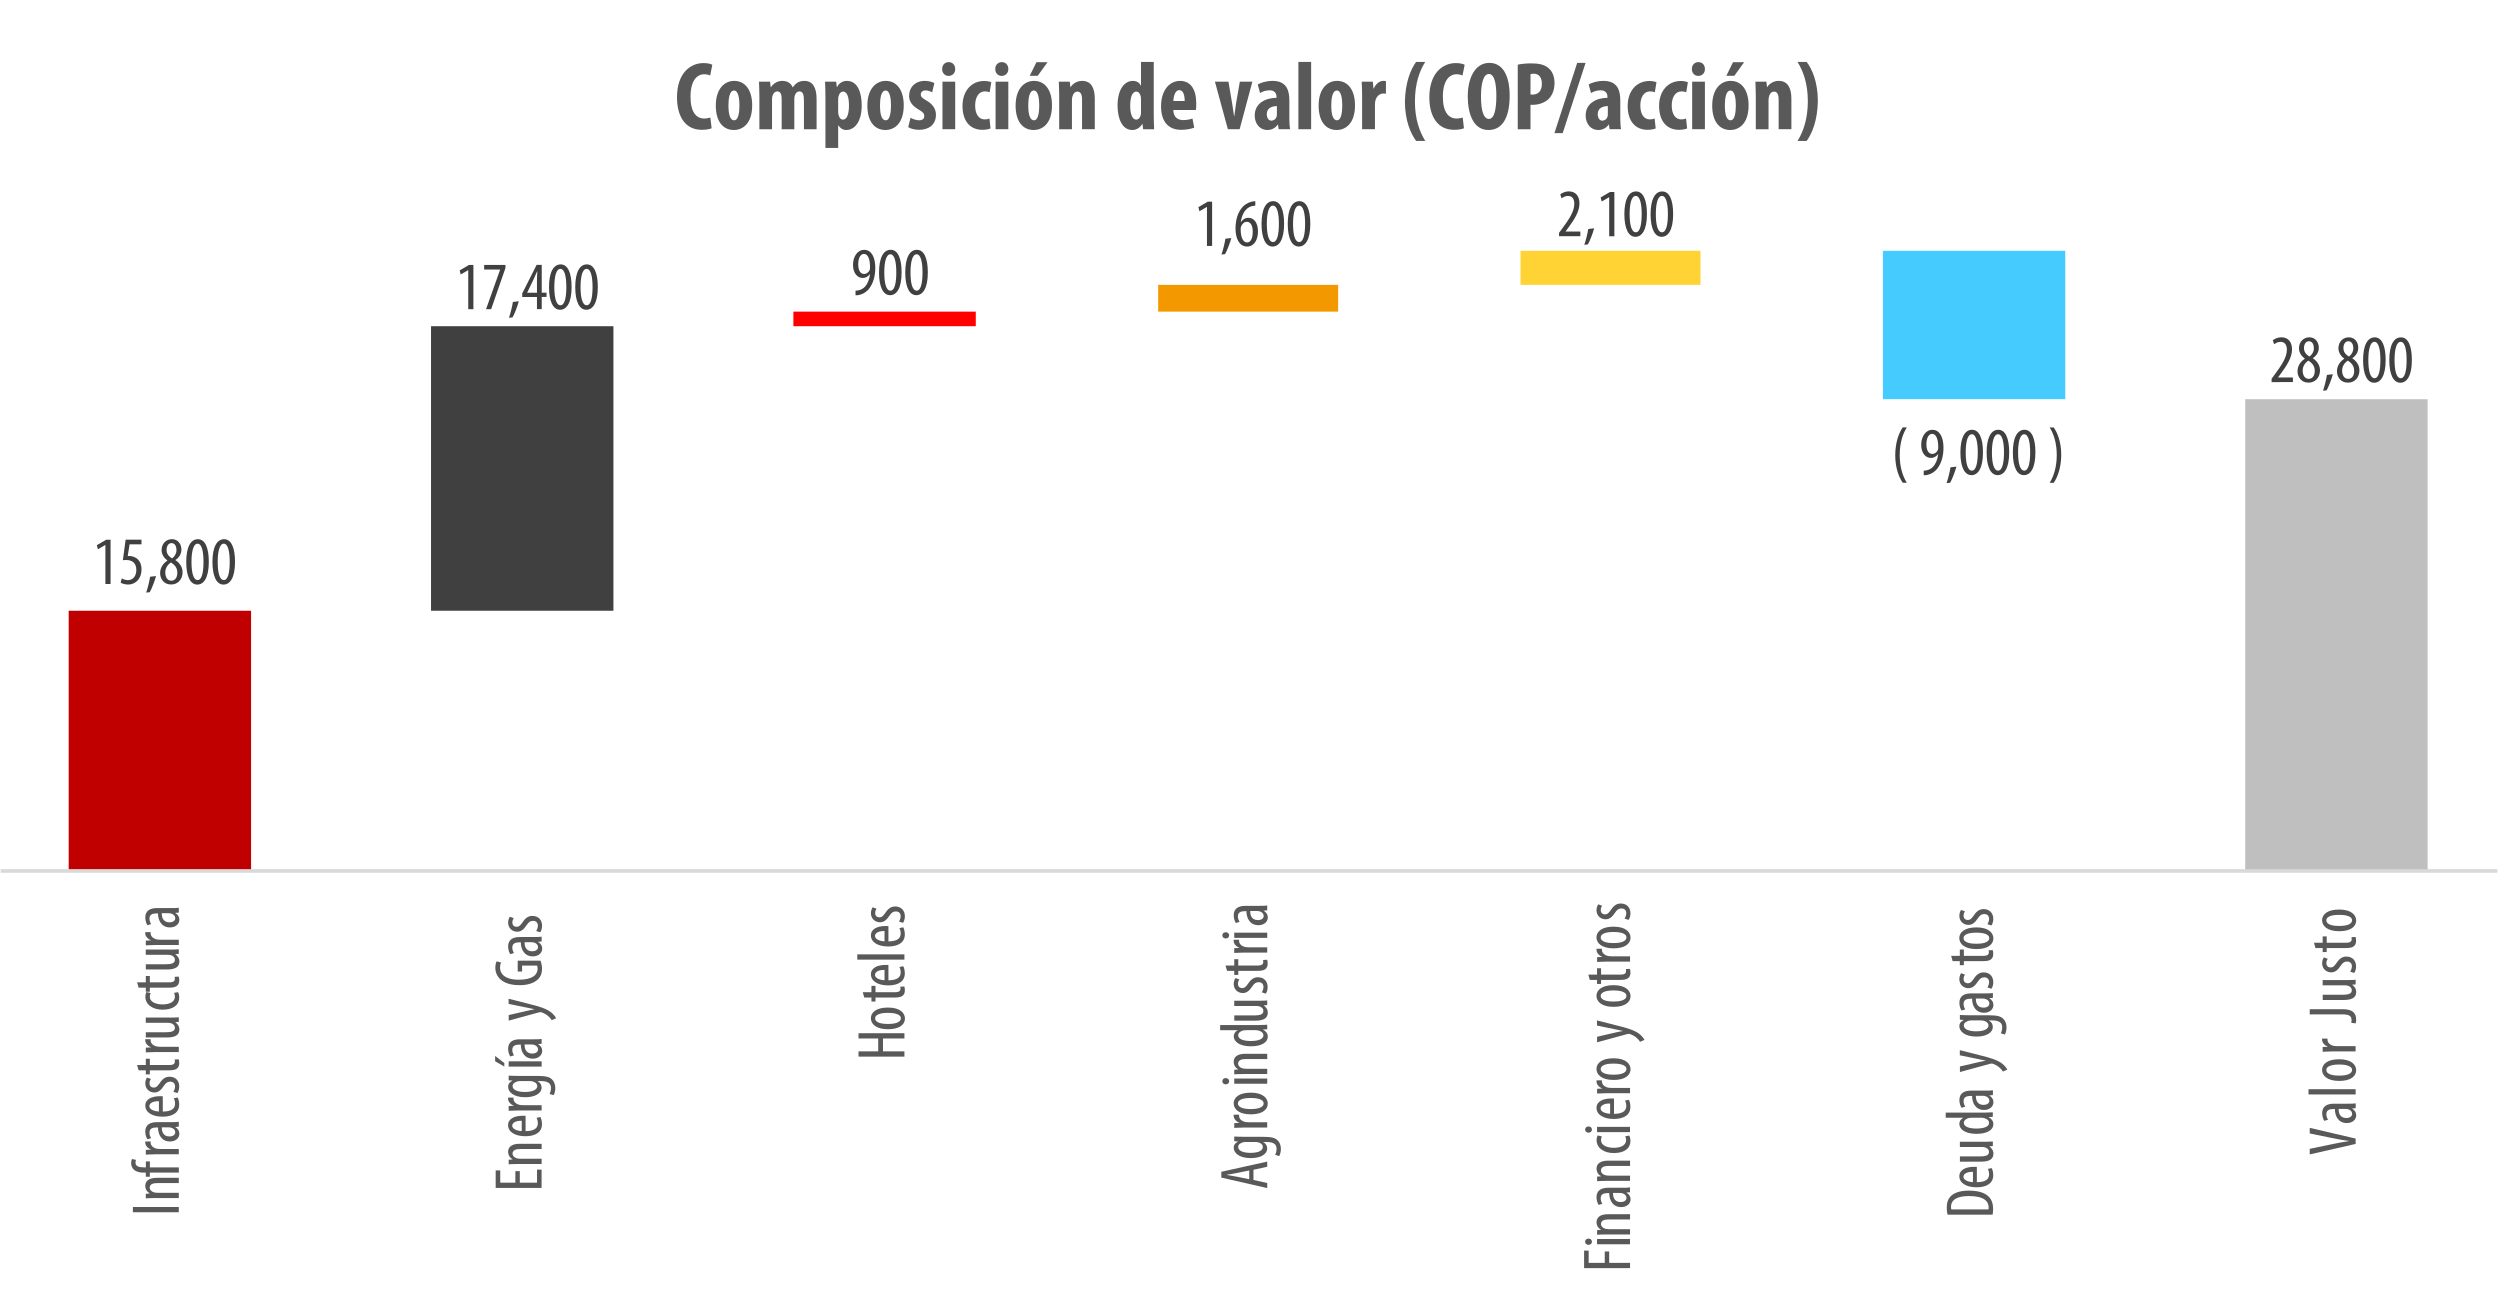 <?xml version="1.0" encoding="utf-8"?>
<!-- Generator: Adobe Illustrator 26.4.1, SVG Export Plug-In . SVG Version: 6.00 Build 0)  -->
<svg version="1.1" id="Layer_1" xmlns="http://www.w3.org/2000/svg" xmlns:xlink="http://www.w3.org/1999/xlink" x="0px" y="0px"
	 width="514px" height="268px" viewBox="0 0 514 268" style="enable-background:new 0 0 514 268;" xml:space="preserve">
<style type="text/css">
	.st0{clip-path:url(#SVGID_00000119828195029055213000000014485356933806991781_);fill:#C00000;}
	.st1{clip-path:url(#SVGID_00000049189223247859106800000002370379629005990822_);fill:#404040;}
	.st2{clip-path:url(#SVGID_00000168092513146540625650000012198559049471499428_);fill:#FF0000;}
	.st3{clip-path:url(#SVGID_00000029045342247234304530000014194065889712383638_);fill:#F49800;}
	.st4{clip-path:url(#SVGID_00000031194237015176855570000010642007315422942874_);fill:#FFD334;}
	.st5{clip-path:url(#SVGID_00000160910494888647551130000006620608226228055691_);fill:#46CBFF;}
	.st6{clip-path:url(#SVGID_00000122690178698327874430000010758605697364654471_);fill:#BFBFBF;}
	
		.st7{clip-path:url(#SVGID_00000172421426557766182760000011045103735539817600_);fill:none;stroke:#D9D9D9;stroke-width:0.75;stroke-linejoin:round;stroke-miterlimit:10;}
	.st8{clip-path:url(#SVGID_00000119099555223772590810000012449918181325640609_);}
	.st9{fill:#404040;}
	.st10{clip-path:url(#SVGID_00000156546809833734102500000012550575090891523257_);}
	.st11{clip-path:url(#SVGID_00000166664756482438213330000017947888447832536222_);}
	.st12{clip-path:url(#SVGID_00000031888427124142914160000014495143884301140660_);}
	.st13{clip-path:url(#SVGID_00000027588268519096075360000001329039813961744786_);}
	.st14{clip-path:url(#SVGID_00000095329366327933857170000011666408909293294268_);}
	.st15{clip-path:url(#SVGID_00000044886146001410178790000005955129873243860120_);}
	.st16{clip-path:url(#SVGID_00000128475015918668462000000006961008566606627470_);}
	.st17{clip-path:url(#SVGID_00000127753085200651779400000016739225467793441959_);}
	.st18{clip-path:url(#SVGID_00000124151647216059681440000006068212932890077364_);}
	.st19{fill:#595959;}
	.st20{clip-path:url(#SVGID_00000024712622847413362040000009207360027161807515_);}
	.st21{clip-path:url(#SVGID_00000176756170040744671810000003795357903171116944_);}
	.st22{clip-path:url(#SVGID_00000121238462222262011400000007151714805891629502_);}
	.st23{clip-path:url(#SVGID_00000149350172916980121720000010268950002485350564_);}
	.st24{clip-path:url(#SVGID_00000060749621875632630770000006314344309421675924_);}
	.st25{clip-path:url(#SVGID_00000073693250797485826650000000606235988300373154_);}
	.st26{clip-path:url(#SVGID_00000167383014198162160170000005329005407429386898_);}
</style>
<g>
	<defs>
		<rect id="SVGID_1_" x="-5.38" y="44.07" width="523" height="135"/>
	</defs>
	<clipPath id="SVGID_00000050634243612571368060000016851513341102422463_">
		<use xlink:href="#SVGID_1_"  style="overflow:visible;"/>
	</clipPath>
	
		<rect x="14.12" y="125.57" style="clip-path:url(#SVGID_00000050634243612571368060000016851513341102422463_);fill:#C00000;" width="37.5" height="53.5"/>
</g>
<g>
	<defs>
		<rect id="SVGID_00000169516810589484954720000002729177704843466150_" x="-5.38" y="44.07" width="523" height="135"/>
	</defs>
	<clipPath id="SVGID_00000086680668037235949510000017923597189734845361_">
		<use xlink:href="#SVGID_00000169516810589484954720000002729177704843466150_"  style="overflow:visible;"/>
	</clipPath>
	
		<rect x="88.62" y="67.07" style="clip-path:url(#SVGID_00000086680668037235949510000017923597189734845361_);fill:#404040;" width="37.5" height="58.5"/>
</g>
<g>
	<defs>
		<rect id="SVGID_00000072978910290251760990000001455308969418302624_" x="-5.38" y="44.07" width="523" height="135"/>
	</defs>
	<clipPath id="SVGID_00000167379090594449175410000006050917688428370091_">
		<use xlink:href="#SVGID_00000072978910290251760990000001455308969418302624_"  style="overflow:visible;"/>
	</clipPath>
	
		<rect x="163.12" y="64.07" style="clip-path:url(#SVGID_00000167379090594449175410000006050917688428370091_);fill:#FF0000;" width="37.5" height="3"/>
</g>
<g>
	<defs>
		<rect id="SVGID_00000021817712098088681140000003856497397011260093_" x="-5.38" y="44.07" width="523" height="135"/>
	</defs>
	<clipPath id="SVGID_00000089567358134870719650000016090165956377027229_">
		<use xlink:href="#SVGID_00000021817712098088681140000003856497397011260093_"  style="overflow:visible;"/>
	</clipPath>
	
		<rect x="238.12" y="58.57" style="clip-path:url(#SVGID_00000089567358134870719650000016090165956377027229_);fill:#F49800;" width="37" height="5.5"/>
</g>
<g>
	<defs>
		<rect id="SVGID_00000142165489651976439160000016186678932581766823_" x="-5.38" y="44.07" width="523" height="135"/>
	</defs>
	<clipPath id="SVGID_00000041277131992775163030000017126048063298672824_">
		<use xlink:href="#SVGID_00000142165489651976439160000016186678932581766823_"  style="overflow:visible;"/>
	</clipPath>
	
		<rect x="312.62" y="51.57" style="clip-path:url(#SVGID_00000041277131992775163030000017126048063298672824_);fill:#FFD334;" width="37" height="7"/>
</g>
<g>
	<defs>
		<rect id="SVGID_00000057840328353398883090000013441190165302534034_" x="-5.38" y="44.07" width="523" height="135"/>
	</defs>
	<clipPath id="SVGID_00000078017169322715358260000004166698611811456396_">
		<use xlink:href="#SVGID_00000057840328353398883090000013441190165302534034_"  style="overflow:visible;"/>
	</clipPath>
	
		<rect x="387.12" y="51.57" style="clip-path:url(#SVGID_00000078017169322715358260000004166698611811456396_);fill:#46CBFF;" width="37.5" height="30.5"/>
</g>
<g>
	<defs>
		<rect id="SVGID_00000131351983590330410110000017100390499636272512_" x="-5.38" y="44.07" width="523" height="135"/>
	</defs>
	<clipPath id="SVGID_00000097502362459589991050000012402996527434141057_">
		<use xlink:href="#SVGID_00000131351983590330410110000017100390499636272512_"  style="overflow:visible;"/>
	</clipPath>
	
		<rect x="461.62" y="82.07" style="clip-path:url(#SVGID_00000097502362459589991050000012402996527434141057_);fill:#BFBFBF;" width="37.5" height="97"/>
</g>
<g>
	<defs>
		<rect id="SVGID_00000173839689143964116840000011494101805039063712_" x="-16.38" y="0.07" width="545" height="268"/>
	</defs>
	<clipPath id="SVGID_00000183227050849532688080000005417772732615301565_">
		<use xlink:href="#SVGID_00000173839689143964116840000011494101805039063712_"  style="overflow:visible;"/>
	</clipPath>
	
		<line style="clip-path:url(#SVGID_00000183227050849532688080000005417772732615301565_);fill:none;stroke:#D9D9D9;stroke-width:0.75;stroke-linejoin:round;stroke-miterlimit:10;" x1="0.13" y1="179.07" x2="513.46" y2="179.07"/>
</g>
<g>
	<defs>
		<rect id="SVGID_00000133504961299558923580000006729186629013462461_" x="-16.38" y="0.07" width="545" height="268"/>
	</defs>
	<clipPath id="SVGID_00000037661177384268126690000018012381088852622251_">
		<use xlink:href="#SVGID_00000133504961299558923580000006729186629013462461_"  style="overflow:visible;"/>
	</clipPath>
	<g style="clip-path:url(#SVGID_00000037661177384268126690000018012381088852622251_);">
		<path class="st9" d="M21.66,112.06h-0.03l-1.51,0.87l-0.21-0.84l1.92-1.12h0.9v9.1h-1.06V112.06z"/>
		<path class="st9" d="M29.09,111.92h-2.45l-0.38,2.42c0.11-0.03,0.21-0.03,0.34-0.03c0.49,0,1.25,0.21,1.74,0.69
			c0.48,0.48,0.76,1.15,0.76,2.07c0,1.81-1.13,3.11-2.76,3.11c-0.55,0-1.18-0.15-1.54-0.39l0.24-0.87c0.28,0.17,0.77,0.36,1.27,0.36
			c0.92,0,1.72-0.71,1.72-2.1c0-1.44-0.88-2.04-2.06-2.04c-0.34,0-0.55,0.01-0.71,0.04l0.57-4.22h3.26V111.92z"/>
		<path class="st9" d="M30.05,121.84c0.29-0.81,0.67-2.3,0.81-3.26l1.22-0.14c-0.31,1.13-0.91,2.67-1.29,3.31L30.05,121.84z"/>
		<path class="st9" d="M32.92,117.85c0-1.27,0.76-2.09,1.5-2.61l-0.01-0.03c-0.76-0.52-1.19-1.32-1.19-2.09
			c0-1.4,0.99-2.27,2.13-2.27c1.3,0,1.95,1.09,1.95,2.14c0,0.8-0.38,1.57-1.22,2.14v0.04c0.84,0.56,1.46,1.39,1.46,2.48
			c0,1.42-0.94,2.52-2.34,2.52C33.67,120.19,32.92,118.98,32.92,117.85z M36.46,117.74c0-1.05-0.6-1.64-1.3-2.1
			c-0.73,0.45-1.18,1.23-1.18,2.03c0,1.02,0.46,1.72,1.25,1.72C35.9,119.39,36.46,118.87,36.46,117.74z M34.25,113.06
			c0,0.92,0.56,1.39,1.12,1.75c0.55-0.39,0.91-1,0.91-1.68c0-0.88-0.36-1.47-1.02-1.47C34.66,111.66,34.25,112.23,34.25,113.06z"/>
		<path class="st9" d="M42.93,115.51c0,3.32-1.05,4.68-2.37,4.68c-1.42,0-2.27-1.68-2.27-4.65c0-3.07,0.91-4.68,2.4-4.68
			C42.16,110.86,42.93,112.61,42.93,115.51z M39.37,115.52c0,2.2,0.38,3.74,1.27,3.74c0.85,0,1.2-1.55,1.2-3.74
			c0-2.13-0.35-3.74-1.22-3.74C39.77,111.78,39.37,113.34,39.37,115.52z"/>
		<path class="st9" d="M48.32,115.51c0,3.32-1.05,4.68-2.37,4.68c-1.42,0-2.27-1.68-2.27-4.65c0-3.07,0.91-4.68,2.4-4.68
			C47.55,110.86,48.32,112.61,48.32,115.51z M44.76,115.52c0,2.2,0.38,3.74,1.27,3.74c0.85,0,1.2-1.55,1.2-3.74
			c0-2.13-0.35-3.74-1.22-3.74C45.16,111.78,44.76,113.34,44.76,115.52z"/>
	</g>
</g>
<g>
	<defs>
		<rect id="SVGID_00000168827169891961242220000004385210946623024547_" x="-16.38" y="0.07" width="545" height="268"/>
	</defs>
	<clipPath id="SVGID_00000118365842766544697100000007496840856694549937_">
		<use xlink:href="#SVGID_00000168827169891961242220000004385210946623024547_"  style="overflow:visible;"/>
	</clipPath>
	<g style="clip-path:url(#SVGID_00000118365842766544697100000007496840856694549937_);">
		<path class="st9" d="M96.26,55.56h-0.03l-1.51,0.87l-0.21-0.84l1.92-1.12h0.9v9.1h-1.06V55.56z"/>
		<path class="st9" d="M103.92,54.47v0.64l-2.94,8.46h-1.05l2.89-8.12v-0.03h-3.28v-0.95H103.92z"/>
		<path class="st9" d="M104.64,65.34c0.29-0.81,0.67-2.3,0.81-3.26l1.22-0.14c-0.31,1.13-0.91,2.67-1.29,3.31L104.64,65.34z"/>
		<path class="st9" d="M110.4,63.57v-2.51h-3.03v-0.73l2.96-5.87h1.05v5.71h0.99v0.88h-0.99v2.51H110.4z M110.4,60.19v-2.58
			c0-0.63,0.04-1.19,0.08-1.79h-0.06c-0.31,0.73-0.5,1.16-0.77,1.72l-1.26,2.62v0.03H110.4z"/>
		<path class="st9" d="M117.52,59.01c0,3.32-1.05,4.68-2.37,4.68c-1.42,0-2.27-1.68-2.27-4.65c0-3.07,0.91-4.68,2.4-4.68
			C116.75,54.36,117.52,56.11,117.52,59.01z M113.97,59.02c0,2.2,0.38,3.74,1.27,3.74c0.85,0,1.2-1.55,1.2-3.74
			c0-2.13-0.35-3.74-1.22-3.74C114.36,55.28,113.97,56.84,113.97,59.02z"/>
		<path class="st9" d="M122.91,59.01c0,3.32-1.05,4.68-2.37,4.68c-1.42,0-2.27-1.68-2.27-4.65c0-3.07,0.91-4.68,2.4-4.68
			C122.14,54.36,122.91,56.11,122.91,59.01z M119.36,59.02c0,2.2,0.38,3.74,1.27,3.74c0.85,0,1.2-1.55,1.2-3.74
			c0-2.13-0.35-3.74-1.22-3.74C119.75,55.28,119.36,56.84,119.36,59.02z"/>
	</g>
</g>
<g>
	<defs>
		<rect id="SVGID_00000139288893650406771800000009761107118559341192_" x="-16.38" y="0.07" width="545" height="268"/>
	</defs>
	<clipPath id="SVGID_00000116956085430907424580000008231099144688145314_">
		<use xlink:href="#SVGID_00000139288893650406771800000009761107118559341192_"  style="overflow:visible;"/>
	</clipPath>
	<g style="clip-path:url(#SVGID_00000116956085430907424580000008231099144688145314_);">
		<path class="st9" d="M175.9,59.76c0.24,0,0.43-0.03,0.67-0.08c0.46-0.11,0.91-0.36,1.25-0.71c0.5-0.56,0.91-1.39,1.06-2.59h-0.04
			c-0.34,0.43-0.81,0.77-1.47,0.77c-1.13,0-1.99-1.05-1.99-2.7c0-1.67,0.9-3.08,2.3-3.08c1.56,0,2.28,1.64,2.28,3.66
			c0,1.79-0.45,3.21-1.2,4.22c-0.53,0.73-1.3,1.21-2.1,1.39c-0.29,0.06-0.53,0.07-0.76,0.07V59.76z M176.45,54.34
			c0,1.34,0.5,1.99,1.23,1.99c0.45,0,0.9-0.31,1.12-0.81c0.06-0.15,0.08-0.28,0.08-0.59c0-1.9-0.55-2.73-1.26-2.73
			C177.08,52.2,176.45,52.79,176.45,54.34z"/>
		<path class="st9" d="M185.37,56.01c0,3.32-1.05,4.68-2.37,4.68c-1.42,0-2.27-1.68-2.27-4.65c0-3.07,0.91-4.68,2.4-4.68
			C184.6,51.36,185.37,53.11,185.37,56.01z M181.81,56.02c0,2.2,0.38,3.74,1.27,3.74c0.85,0,1.2-1.55,1.2-3.74
			c0-2.13-0.35-3.74-1.22-3.74C182.2,52.28,181.81,53.84,181.81,56.02z"/>
		<path class="st9" d="M190.76,56.01c0,3.32-1.05,4.68-2.37,4.68c-1.42,0-2.27-1.68-2.27-4.65c0-3.07,0.91-4.68,2.4-4.68
			C189.99,51.36,190.76,53.11,190.76,56.01z M187.2,56.02c0,2.2,0.38,3.74,1.27,3.74c0.85,0,1.2-1.55,1.2-3.74
			c0-2.13-0.35-3.74-1.22-3.74C187.59,52.28,187.2,53.84,187.2,56.02z"/>
	</g>
</g>
<g>
	<defs>
		<rect id="SVGID_00000054252285458661180620000017735260749399358628_" x="-16.38" y="0.07" width="545" height="268"/>
	</defs>
	<clipPath id="SVGID_00000100382519323428554140000000665889789656281247_">
		<use xlink:href="#SVGID_00000054252285458661180620000017735260749399358628_"  style="overflow:visible;"/>
	</clipPath>
	<g style="clip-path:url(#SVGID_00000100382519323428554140000000665889789656281247_);">
		<path class="st9" d="M248.14,42.56h-0.03l-1.51,0.87l-0.21-0.84l1.92-1.12h0.9v9.1h-1.06V42.56z"/>
		<path class="st9" d="M251.13,52.34c0.29-0.81,0.67-2.3,0.81-3.26l1.22-0.14c-0.31,1.13-0.91,2.67-1.29,3.31L251.13,52.34z"/>
		<path class="st9" d="M258.08,42.27c-0.18,0.01-0.38,0.04-0.64,0.1c-1.51,0.36-2.12,1.88-2.34,3.28h0.04
			c0.35-0.52,0.85-0.87,1.54-0.87c1.16,0,1.96,1.06,1.96,2.8c0,1.72-0.78,3.11-2.24,3.11c-1.58,0-2.38-1.61-2.38-3.7
			c0-1.76,0.46-3.14,1.18-4.1c0.55-0.77,1.41-1.27,2.2-1.44c0.29-0.06,0.53-0.07,0.69-0.08V42.27z M257.56,47.66
			c0-1.37-0.48-2.06-1.22-2.06c-0.45,0-0.91,0.31-1.18,0.98c-0.04,0.1-0.08,0.28-0.08,0.55c0.01,1.86,0.59,2.72,1.32,2.72
			C257.01,49.85,257.56,49.24,257.56,47.66z"/>
		<path class="st9" d="M264.01,46.01c0,3.32-1.05,4.68-2.37,4.68c-1.42,0-2.27-1.68-2.27-4.65c0-3.07,0.91-4.68,2.4-4.68
			C263.24,41.36,264.01,43.11,264.01,46.01z M260.46,46.02c0,2.2,0.38,3.74,1.28,3.74c0.85,0,1.2-1.55,1.2-3.74
			c0-2.13-0.35-3.74-1.22-3.74C260.85,42.28,260.46,43.84,260.46,46.02z"/>
		<path class="st9" d="M269.4,46.01c0,3.32-1.05,4.68-2.37,4.68c-1.42,0-2.27-1.68-2.27-4.65c0-3.07,0.91-4.68,2.39-4.68
			C268.63,41.36,269.4,43.11,269.4,46.01z M265.85,46.02c0,2.2,0.38,3.74,1.27,3.74c0.85,0,1.21-1.55,1.21-3.74
			c0-2.13-0.35-3.74-1.22-3.74S265.85,43.84,265.85,46.02z"/>
	</g>
</g>
<g>
	<defs>
		<rect id="SVGID_00000139274063914109500960000015144305005760733359_" x="-16.38" y="0.07" width="545" height="268"/>
	</defs>
	<clipPath id="SVGID_00000149357494379127075900000005732344380699016836_">
		<use xlink:href="#SVGID_00000139274063914109500960000015144305005760733359_"  style="overflow:visible;"/>
	</clipPath>
	<g style="clip-path:url(#SVGID_00000149357494379127075900000005732344380699016836_);">
		<path class="st9" d="M320.54,48.57v-0.7l0.77-1.05c1.08-1.5,2.37-3.21,2.37-4.92c0-1.01-0.45-1.62-1.3-1.62
			c-0.66,0-1.08,0.35-1.32,0.5l-0.27-0.81c0.32-0.27,0.95-0.62,1.78-0.62c1.51,0,2.17,1.12,2.17,2.49c0,1.71-1.12,3.36-2.24,4.9
			l-0.62,0.84v0.03h3.04v0.95H320.54z"/>
		<path class="st9" d="M325.73,50.34c0.29-0.81,0.67-2.3,0.81-3.26l1.22-0.14c-0.31,1.13-0.91,2.67-1.29,3.31L325.73,50.34z"/>
		<path class="st9" d="M330.84,40.56h-0.03l-1.51,0.87l-0.21-0.84l1.92-1.12h0.9v9.1h-1.06V40.56z"/>
		<path class="st9" d="M338.61,44.01c0,3.32-1.05,4.68-2.37,4.68c-1.42,0-2.27-1.68-2.27-4.65c0-3.07,0.91-4.68,2.4-4.68
			C337.84,39.36,338.61,41.11,338.61,44.01z M335.05,44.02c0,2.2,0.38,3.74,1.28,3.74c0.85,0,1.2-1.55,1.2-3.74
			c0-2.13-0.35-3.74-1.22-3.74C335.44,40.28,335.05,41.84,335.05,44.02z"/>
		<path class="st9" d="M344,44.01c0,3.32-1.05,4.68-2.37,4.68c-1.42,0-2.27-1.68-2.27-4.65c0-3.07,0.91-4.68,2.39-4.68
			C343.23,39.36,344,41.11,344,44.01z M340.44,44.02c0,2.2,0.38,3.74,1.27,3.74c0.85,0,1.21-1.55,1.21-3.74
			c0-2.13-0.35-3.74-1.22-3.74S340.44,41.84,340.44,44.02z"/>
	</g>
</g>
<g>
	<defs>
		<rect id="SVGID_00000013878158223383676420000011270029960436543415_" x="-16.38" y="0.07" width="545" height="268"/>
	</defs>
	<clipPath id="SVGID_00000132089832517141078930000012918726945533390518_">
		<use xlink:href="#SVGID_00000013878158223383676420000011270029960436543415_"  style="overflow:visible;"/>
	</clipPath>
	<g style="clip-path:url(#SVGID_00000132089832517141078930000012918726945533390518_);">
		<path class="st9" d="M392.04,87.88c-0.8,1.26-1.46,3.15-1.46,5.7c0,2.51,0.66,4.4,1.46,5.67h-0.84c-0.73-1.06-1.54-2.94-1.54-5.69
			c0.03-2.75,0.81-4.64,1.54-5.69H392.04z"/>
	</g>
</g>
<g>
	<defs>
		<rect id="SVGID_00000028301110994220967910000003163076385119375289_" x="-16.38" y="0.07" width="545" height="268"/>
	</defs>
	<clipPath id="SVGID_00000156559447445098161800000012570340466750211235_">
		<use xlink:href="#SVGID_00000028301110994220967910000003163076385119375289_"  style="overflow:visible;"/>
	</clipPath>
	<g style="clip-path:url(#SVGID_00000156559447445098161800000012570340466750211235_);">
		<path class="st9" d="M395.52,96.76c0.24,0,0.43-0.03,0.67-0.08c0.46-0.11,0.91-0.36,1.25-0.71c0.5-0.56,0.91-1.39,1.06-2.59h-0.04
			c-0.34,0.43-0.81,0.77-1.47,0.77c-1.13,0-1.99-1.05-1.99-2.7c0-1.67,0.9-3.08,2.3-3.08c1.56,0,2.28,1.64,2.28,3.66
			c0,1.79-0.45,3.21-1.2,4.22c-0.53,0.73-1.3,1.21-2.1,1.39c-0.29,0.06-0.53,0.07-0.76,0.07V96.76z M396.07,91.34
			c0,1.34,0.5,1.99,1.23,1.99c0.45,0,0.9-0.31,1.12-0.81c0.06-0.15,0.08-0.28,0.08-0.59c0-1.9-0.55-2.73-1.26-2.73
			C396.7,89.2,396.07,89.79,396.07,91.34z"/>
		<path class="st9" d="M400.21,99.34c0.29-0.81,0.67-2.3,0.81-3.26l1.22-0.14c-0.31,1.13-0.91,2.67-1.29,3.31L400.21,99.34z"/>
		<path class="st9" d="M407.7,93.01c0,3.32-1.05,4.68-2.37,4.68c-1.42,0-2.27-1.68-2.27-4.65c0-3.07,0.91-4.68,2.39-4.68
			C406.93,88.36,407.7,90.11,407.7,93.01z M404.15,93.02c0,2.2,0.38,3.74,1.27,3.74c0.85,0,1.21-1.55,1.21-3.74
			c0-2.13-0.35-3.74-1.22-3.74S404.15,90.84,404.15,93.02z"/>
		<path class="st9" d="M413.09,93.01c0,3.32-1.05,4.68-2.37,4.68c-1.42,0-2.27-1.68-2.27-4.65c0-3.07,0.91-4.68,2.39-4.68
			C412.32,88.36,413.09,90.11,413.09,93.01z M409.54,93.02c0,2.2,0.38,3.74,1.27,3.74c0.85,0,1.21-1.55,1.21-3.74
			c0-2.13-0.35-3.74-1.22-3.74S409.54,90.84,409.54,93.02z"/>
		<path class="st9" d="M418.48,93.01c0,3.32-1.05,4.68-2.37,4.68c-1.42,0-2.27-1.68-2.27-4.65c0-3.07,0.91-4.68,2.4-4.68
			C417.71,88.36,418.48,90.11,418.48,93.01z M414.92,93.02c0,2.2,0.38,3.74,1.28,3.74c0.85,0,1.2-1.55,1.2-3.74
			c0-2.13-0.35-3.74-1.22-3.74C415.32,89.28,414.92,90.84,414.92,93.02z"/>
	</g>
</g>
<g>
	<defs>
		<rect id="SVGID_00000119117272473762623130000001642104692299162524_" x="-16.38" y="0.07" width="545" height="268"/>
	</defs>
	<clipPath id="SVGID_00000170249704417717597820000008552520657185461421_">
		<use xlink:href="#SVGID_00000119117272473762623130000001642104692299162524_"  style="overflow:visible;"/>
	</clipPath>
	<g style="clip-path:url(#SVGID_00000170249704417717597820000008552520657185461421_);">
		<path class="st9" d="M421.41,99.26c0.8-1.26,1.46-3.18,1.46-5.7s-0.66-4.41-1.46-5.67h0.84c0.73,1.04,1.54,2.9,1.54,5.67
			c-0.03,2.77-0.81,4.62-1.54,5.7H421.41z"/>
	</g>
</g>
<g>
	<defs>
		<rect id="SVGID_00000052823817474871673470000017737339382586791824_" x="-16.38" y="0.07" width="545" height="268"/>
	</defs>
	<clipPath id="SVGID_00000075155349369551660250000007029715393168691074_">
		<use xlink:href="#SVGID_00000052823817474871673470000017737339382586791824_"  style="overflow:visible;"/>
	</clipPath>
	<g style="clip-path:url(#SVGID_00000075155349369551660250000007029715393168691074_);">
		<path class="st9" d="M467.04,78.57v-0.7l0.77-1.05c1.08-1.5,2.37-3.21,2.37-4.92c0-1.01-0.45-1.62-1.3-1.62
			c-0.66,0-1.08,0.35-1.32,0.5l-0.27-0.81c0.32-0.27,0.95-0.62,1.78-0.62c1.51,0,2.17,1.12,2.17,2.49c0,1.71-1.12,3.36-2.24,4.9
			l-0.62,0.84v0.03h3.04v0.95H467.04z"/>
		<path class="st9" d="M472.37,76.35c0-1.27,0.76-2.09,1.5-2.61l-0.01-0.03c-0.76-0.52-1.19-1.32-1.19-2.09
			c0-1.4,0.99-2.27,2.13-2.27c1.3,0,1.95,1.09,1.95,2.14c0,0.8-0.38,1.57-1.22,2.14v0.04c0.84,0.56,1.46,1.39,1.46,2.48
			c0,1.42-0.94,2.52-2.34,2.52C473.13,78.69,472.37,77.48,472.37,76.35z M475.91,76.24c0-1.05-0.6-1.64-1.3-2.1
			c-0.73,0.45-1.18,1.23-1.18,2.03c0,1.02,0.46,1.72,1.25,1.72C475.35,77.89,475.91,77.37,475.91,76.24z M473.7,71.56
			c0,0.92,0.56,1.39,1.12,1.75c0.55-0.39,0.91-1,0.91-1.68c0-0.88-0.36-1.47-1.02-1.47C474.11,70.16,473.7,70.73,473.7,71.56z"/>
		<path class="st9" d="M477.61,80.34c0.29-0.81,0.67-2.3,0.81-3.26l1.22-0.14c-0.31,1.13-0.91,2.67-1.29,3.31L477.61,80.34z"/>
		<path class="st9" d="M480.48,76.35c0-1.27,0.76-2.09,1.5-2.61l-0.01-0.03c-0.76-0.52-1.19-1.32-1.19-2.09
			c0-1.4,0.99-2.27,2.13-2.27c1.3,0,1.95,1.09,1.95,2.14c0,0.8-0.38,1.57-1.22,2.14v0.04c0.84,0.56,1.46,1.39,1.46,2.48
			c0,1.42-0.94,2.52-2.34,2.52C481.23,78.69,480.48,77.48,480.48,76.35z M484.02,76.24c0-1.05-0.6-1.64-1.3-2.1
			c-0.73,0.45-1.18,1.23-1.18,2.03c0,1.02,0.46,1.72,1.25,1.72C483.46,77.89,484.02,77.37,484.02,76.24z M481.81,71.56
			c0,0.92,0.56,1.39,1.12,1.75c0.55-0.39,0.91-1,0.91-1.68c0-0.88-0.36-1.47-1.02-1.47C482.21,70.16,481.81,70.73,481.81,71.56z"/>
		<path class="st9" d="M490.49,74.01c0,3.32-1.05,4.68-2.37,4.68c-1.42,0-2.27-1.68-2.27-4.65c0-3.07,0.91-4.68,2.4-4.68
			C489.72,69.36,490.49,71.11,490.49,74.01z M486.93,74.02c0,2.2,0.38,3.74,1.28,3.74c0.85,0,1.2-1.55,1.2-3.74
			c0-2.13-0.35-3.74-1.22-3.74C487.32,70.28,486.93,71.84,486.93,74.02z"/>
		<path class="st9" d="M495.88,74.01c0,3.32-1.05,4.68-2.37,4.68c-1.42,0-2.27-1.68-2.27-4.65c0-3.07,0.91-4.68,2.4-4.68
			C495.11,69.36,495.88,71.11,495.88,74.01z M492.32,74.02c0,2.2,0.38,3.74,1.28,3.74c0.85,0,1.2-1.55,1.2-3.74
			c0-2.13-0.35-3.74-1.22-3.74C492.71,70.28,492.32,71.84,492.32,74.02z"/>
	</g>
</g>
<g>
	<defs>
		<rect id="SVGID_00000111159622980476812200000008718556645314368164_" x="-16.38" y="0.07" width="545" height="268"/>
	</defs>
	<clipPath id="SVGID_00000000197404417577458340000014981453229480037793_">
		<use xlink:href="#SVGID_00000111159622980476812200000008718556645314368164_"  style="overflow:visible;"/>
	</clipPath>
	<g style="clip-path:url(#SVGID_00000000197404417577458340000014981453229480037793_);">
		<path class="st19" d="M27.32,248.16h9.44v1.08h-9.44V248.16z"/>
		<path class="st19" d="M31.73,246.32c-0.8,0-1.2,0.04-1.75,0.06v-0.94l0.81-0.06v-0.03c-0.55-0.29-0.92-0.84-0.92-1.55
			c0-0.94,0.7-1.64,2.34-1.64h4.55v1.08h-4.37c-0.8,0-1.61,0.15-1.61,0.94c0,0.45,0.38,0.88,1.11,1.02c0.17,0.03,0.38,0.04,0.6,0.04
			h4.27v1.08H31.73z"/>
		<path class="st19" d="M36.76,241.09h-5.95v0.85h-0.83v-0.85h-0.41c-0.73,0-1.48-0.11-2.04-0.6c-0.43-0.39-0.57-0.94-0.57-1.36
			c0-0.36,0.07-0.64,0.17-0.84l0.84,0.18c-0.06,0.13-0.11,0.31-0.11,0.59c0,0.77,0.83,0.95,1.71,0.95h0.42v-1.23h0.83v1.23h5.95
			V241.09z"/>
		<path class="st19" d="M31.73,237.33c-0.57,0-1.25,0.04-1.75,0.06v-0.97l1.06-0.06v-0.03c-0.64-0.22-1.18-0.8-1.18-1.43
			c0-0.08,0.01-0.15,0.01-0.22h1.11c-0.01,0.07-0.01,0.14-0.01,0.22c0,0.69,0.63,1.19,1.42,1.3c0.18,0.03,0.39,0.04,0.62,0.04h3.75
			v1.08H31.73z"/>
		<path class="st19" d="M36.76,231.63l-0.71,0.07v0.04c0.52,0.29,0.83,0.77,0.83,1.34c0,0.91-0.77,1.61-1.93,1.61
			c-1.7,0-2.45-1.36-2.47-2.89h-0.21c-0.91,0-1.54,0.22-1.54,1.08c0,0.42,0.14,0.8,0.35,1.12l-0.76,0.24
			c-0.21-0.28-0.45-0.91-0.45-1.58c0-1.36,0.9-1.95,2.42-1.95h2.93c0.52,0,1.11,0,1.54-0.07V231.63z M33.26,231.79
			c0,0.56,0.1,1.86,1.57,1.86c0.88,0,1.2-0.45,1.2-0.83c0-0.48-0.35-0.88-1.02-1.01c-0.13-0.03-0.27-0.03-0.38-0.03H33.26z"/>
		<path class="st19" d="M33.47,228.54c2.07-0.01,2.52-0.83,2.52-1.61c0-0.46-0.11-0.85-0.27-1.12l0.8-0.17
			c0.21,0.38,0.32,0.95,0.32,1.48c0,1.62-1.33,2.47-3.4,2.47c-2.2,0-3.57-0.92-3.57-2.28c0-1.39,1.46-1.93,3-1.93
			c0.25,0,0.43,0,0.6,0.01V228.54z M32.67,226.41c-1.36-0.03-1.96,0.49-1.96,1.01c0,0.7,1.04,1.07,1.96,1.11V226.41z"/>
		<path class="st19" d="M35.64,224.47c0.15-0.24,0.35-0.66,0.35-1.09c0-0.62-0.38-0.99-0.98-0.99c-0.52,0-0.87,0.18-1.33,0.87
			c-0.57,0.88-1.15,1.36-1.93,1.36c-1.09,0-1.88-0.81-1.88-1.86c0-0.53,0.18-0.94,0.35-1.22l0.81,0.29
			c-0.17,0.25-0.29,0.55-0.29,0.9c0,0.59,0.42,0.88,0.85,0.88c0.46,0,0.71-0.17,1.18-0.84c0.5-0.78,1.12-1.4,2.06-1.4
			c1.36,0,2.02,0.92,2.02,2.03c0,0.5-0.15,1.05-0.39,1.34L35.64,224.47z"/>
		<path class="st19" d="M28.19,218.97h1.79v-1.3h0.83v1.3h4.02c0.88,0,1.12-0.32,1.12-0.71c0-0.17-0.01-0.31-0.04-0.43l0.83-0.04
			c0.07,0.2,0.11,0.45,0.11,0.8c0,0.42-0.11,0.8-0.41,1.06c-0.31,0.27-0.77,0.41-1.71,0.41h-3.92v0.83h-0.83v-0.83H28.5
			L28.19,218.97z"/>
		<path class="st19" d="M31.73,216.31c-0.57,0-1.25,0.04-1.75,0.06v-0.97l1.06-0.06v-0.03c-0.64-0.22-1.18-0.8-1.18-1.43
			c0-0.08,0.01-0.15,0.01-0.22h1.11c-0.01,0.07-0.01,0.14-0.01,0.22c0,0.69,0.63,1.19,1.42,1.3c0.18,0.03,0.39,0.04,0.62,0.04h3.75
			v1.08H31.73z"/>
		<path class="st19" d="M34.91,209.22c0.76,0,1.34-0.04,1.85-0.06v0.94l-0.71,0.07v0.03c0.34,0.21,0.83,0.73,0.83,1.46
			c0,1.19-0.92,1.65-2.61,1.65h-4.29v-1.08h4.13c1.06,0,1.85-0.17,1.85-0.91c0-0.63-0.59-0.91-0.9-0.97
			c-0.18-0.04-0.39-0.06-0.62-0.06h-4.47v-1.08H34.91z"/>
		<path class="st19" d="M36.6,203.99c0.14,0.24,0.25,0.64,0.25,1.12c0,1.48-1.19,2.48-3.43,2.48c-1.95,0-3.53-0.98-3.53-2.68
			c0-0.36,0.1-0.76,0.21-0.95l0.88,0.21c-0.07,0.14-0.18,0.42-0.18,0.77c0,1.08,1.29,1.57,2.62,1.57c1.58,0,2.54-0.6,2.54-1.6
			c0-0.29-0.07-0.53-0.18-0.78L36.6,203.99z"/>
		<path class="st19" d="M28.19,201.97h1.79v-1.3h0.83v1.3h4.02c0.88,0,1.12-0.32,1.12-0.71c0-0.17-0.01-0.31-0.04-0.43l0.83-0.04
			c0.07,0.2,0.11,0.45,0.11,0.8c0,0.42-0.11,0.8-0.41,1.07c-0.31,0.27-0.77,0.41-1.71,0.41h-3.92v0.83h-0.83v-0.83H28.5
			L28.19,201.97z"/>
		<path class="st19" d="M34.91,195.24c0.76,0,1.34-0.04,1.85-0.06v0.94l-0.71,0.07v0.03c0.34,0.21,0.83,0.73,0.83,1.46
			c0,1.19-0.92,1.65-2.61,1.65h-4.29v-1.08h4.13c1.06,0,1.85-0.17,1.85-0.91c0-0.63-0.59-0.91-0.9-0.97
			c-0.18-0.04-0.39-0.06-0.62-0.06h-4.47v-1.08H34.91z"/>
		<path class="st19" d="M31.73,194.3c-0.57,0-1.25,0.04-1.75,0.06v-0.97l1.06-0.06v-0.03c-0.64-0.22-1.18-0.8-1.18-1.43
			c0-0.08,0.01-0.15,0.01-0.22h1.11c-0.01,0.07-0.01,0.14-0.01,0.22c0,0.69,0.63,1.19,1.42,1.3c0.18,0.03,0.39,0.04,0.62,0.04h3.75
			v1.08H31.73z"/>
		<path class="st19" d="M36.76,187.62l-0.71,0.07v0.04c0.52,0.29,0.83,0.77,0.83,1.34c0,0.91-0.77,1.61-1.93,1.61
			c-1.7,0-2.45-1.36-2.47-2.89h-0.21c-0.91,0-1.54,0.22-1.54,1.08c0,0.42,0.14,0.8,0.35,1.12l-0.76,0.24
			c-0.21-0.28-0.45-0.91-0.45-1.58c0-1.36,0.9-1.95,2.42-1.95h2.93c0.52,0,1.11,0,1.54-0.07V187.62z M33.26,187.77
			c0,0.56,0.1,1.86,1.57,1.86c0.88,0,1.2-0.45,1.2-0.83c0-0.48-0.35-0.88-1.02-1.01c-0.13-0.03-0.27-0.03-0.38-0.03H33.26z"/>
	</g>
</g>
<g>
	<defs>
		<rect id="SVGID_00000171681218502142311990000001805524452866578108_" x="-16.38" y="0.07" width="545" height="268"/>
	</defs>
	<clipPath id="SVGID_00000059302919011793918680000011618446880880667314_">
		<use xlink:href="#SVGID_00000171681218502142311990000001805524452866578108_"  style="overflow:visible;"/>
	</clipPath>
	<g style="clip-path:url(#SVGID_00000059302919011793918680000011618446880880667314_);">
		<path class="st19" d="M106.87,240.79v2.37h3.54v-2.69h0.94v3.77h-9.44v-3.6h0.94v2.52h3.11v-2.37H106.87z"/>
		<path class="st19" d="M106.33,239.32c-0.8,0-1.2,0.04-1.75,0.06v-0.94l0.81-0.06v-0.03c-0.55-0.29-0.92-0.84-0.92-1.55
			c0-0.94,0.7-1.64,2.34-1.64h4.55v1.08h-4.37c-0.8,0-1.61,0.15-1.61,0.94c0,0.45,0.38,0.88,1.11,1.02c0.17,0.03,0.38,0.04,0.6,0.04
			h4.27v1.08H106.33z"/>
		<path class="st19" d="M108.06,232.56c2.07-0.01,2.52-0.83,2.52-1.61c0-0.46-0.11-0.85-0.27-1.12l0.8-0.17
			c0.21,0.38,0.32,0.95,0.32,1.48c0,1.62-1.33,2.47-3.4,2.47c-2.2,0-3.57-0.92-3.57-2.28c0-1.39,1.46-1.93,3-1.93
			c0.25,0,0.43,0,0.6,0.01V232.56z M107.27,230.43c-1.36-0.03-1.96,0.49-1.96,1.01c0,0.7,1.04,1.07,1.96,1.11V230.43z"/>
		<path class="st19" d="M106.33,228.32c-0.57,0-1.25,0.04-1.75,0.06v-0.97l1.06-0.06v-0.03c-0.64-0.22-1.18-0.8-1.18-1.43
			c0-0.08,0.01-0.15,0.01-0.22h1.11c-0.01,0.07-0.01,0.14-0.01,0.22c0,0.69,0.63,1.19,1.42,1.3c0.18,0.03,0.39,0.04,0.62,0.04h3.75
			v1.08H106.33z"/>
		<path class="st19" d="M104.58,221.15c0.48,0.01,1.08,0.06,2.12,0.06h3.8c1.78,0,2.45,0.22,2.94,0.67
			c0.46,0.41,0.73,1.05,0.73,1.81c0,0.57-0.14,1.13-0.34,1.48l-0.84-0.25c0.14-0.27,0.29-0.71,0.29-1.26c0-0.85-0.53-1.39-2.07-1.39
			h-0.69v0.03c0.53,0.24,0.83,0.73,0.83,1.3c0,1.2-1.36,1.99-3.35,1.99c-2.49,0-3.53-1.13-3.53-2.13c0-0.73,0.48-1.06,0.88-1.26
			v-0.03l-0.77-0.06V221.15z M106.92,222.27c-0.17,0-0.35,0.01-0.49,0.06c-0.46,0.13-1.04,0.36-1.04,0.98c0,0.78,1.05,1.2,2.55,1.2
			c1.74,0,2.52-0.55,2.52-1.2c0-0.32-0.15-0.74-0.97-0.97c-0.21-0.06-0.42-0.07-0.62-0.07H106.92z"/>
		<path class="st19" d="M101.8,217.1l1.89,1.47v0.71l-1.89-1.08V217.1z M111.36,219.29h-6.78v-1.08h6.78V219.29z"/>
		<path class="st19" d="M111.36,214.6l-0.71,0.07v0.04c0.52,0.29,0.83,0.77,0.83,1.34c0,0.91-0.77,1.61-1.93,1.61
			c-1.7,0-2.45-1.36-2.47-2.89h-0.21c-0.91,0-1.54,0.22-1.54,1.08c0,0.42,0.14,0.8,0.35,1.12l-0.76,0.24
			c-0.21-0.28-0.45-0.91-0.45-1.58c0-1.36,0.9-1.95,2.42-1.95h2.93c0.52,0,1.11,0,1.54-0.07V214.6z M107.85,214.75
			c0,0.56,0.1,1.86,1.57,1.86c0.88,0,1.2-0.45,1.2-0.83c0-0.48-0.35-0.88-1.02-1.01c-0.13-0.03-0.27-0.03-0.38-0.03H107.85z"/>
		<path class="st19" d="M104.58,208.7l3.89-0.9c0.53-0.13,0.98-0.2,1.4-0.28v-0.03c-0.38-0.07-0.9-0.18-1.39-0.29l-3.91-0.8v-1.06
			l4.36,1.11c1.71,0.42,3.35,0.88,4.37,1.68c0.6,0.48,0.92,0.98,1.04,1.22l-0.92,0.39c-0.17-0.31-0.46-0.64-0.85-0.95
			c-0.35-0.28-0.81-0.5-1.13-0.62c-0.17-0.06-0.24-0.07-0.34-0.07c-0.08,0-0.17,0-0.25,0.03l-6.26,1.71V208.7z"/>
		<path class="st19" d="M111.12,197.51c0.17,0.41,0.32,1.08,0.32,1.68c0,0.83-0.22,1.6-0.92,2.23c-0.73,0.69-2.03,1.15-3.75,1.13
			c-3.67-0.01-4.93-1.89-4.93-3.56c0-0.59,0.11-1.05,0.27-1.34l0.92,0.24c-0.13,0.25-0.22,0.59-0.22,1.09
			c0,1.18,0.94,2.45,3.87,2.45c2.91,0,3.85-1.11,3.85-2.24c0-0.36-0.07-0.58-0.11-0.66h-3.08v1.22h-0.9v-2.24H111.12z"/>
		<path class="st19" d="M111.36,193.57l-0.71,0.07v0.04c0.52,0.29,0.83,0.77,0.83,1.34c0,0.91-0.77,1.61-1.93,1.61
			c-1.7,0-2.45-1.36-2.47-2.89h-0.21c-0.91,0-1.54,0.22-1.54,1.08c0,0.42,0.14,0.8,0.35,1.12l-0.76,0.24
			c-0.21-0.28-0.45-0.91-0.45-1.58c0-1.36,0.9-1.95,2.42-1.95h2.93c0.52,0,1.11,0,1.54-0.07V193.57z M107.85,193.72
			c0,0.56,0.1,1.86,1.57,1.86c0.88,0,1.2-0.45,1.2-0.83c0-0.48-0.35-0.88-1.02-1.01c-0.13-0.03-0.27-0.03-0.38-0.03H107.85z"/>
		<path class="st19" d="M110.24,191.41c0.15-0.24,0.35-0.66,0.35-1.09c0-0.62-0.38-0.99-0.98-0.99c-0.52,0-0.87,0.18-1.33,0.87
			c-0.57,0.88-1.15,1.36-1.93,1.36c-1.09,0-1.88-0.81-1.88-1.86c0-0.53,0.18-0.94,0.35-1.22l0.81,0.29
			c-0.17,0.25-0.29,0.55-0.29,0.9c0,0.59,0.42,0.88,0.85,0.88c0.46,0,0.71-0.17,1.18-0.84c0.5-0.78,1.12-1.4,2.06-1.4
			c1.36,0,2.02,0.92,2.02,2.03c0,0.5-0.15,1.05-0.39,1.34L110.24,191.41z"/>
	</g>
</g>
<g>
	<defs>
		<rect id="SVGID_00000067932211804606968480000004142774340283490709_" x="-16.38" y="0.07" width="545" height="268"/>
	</defs>
	<clipPath id="SVGID_00000091738054322489098120000004748669355819089036_">
		<use xlink:href="#SVGID_00000067932211804606968480000004142774340283490709_"  style="overflow:visible;"/>
	</clipPath>
	<g style="clip-path:url(#SVGID_00000091738054322489098120000004748669355819089036_);">
		<path class="st19" d="M176.51,216.16h4.05v-2.65h-4.05v-1.08h9.44v1.08h-4.41v2.65h4.41v1.08h-9.44V216.16z"/>
		<path class="st19" d="M182.56,207.15c2.62,0,3.5,1.22,3.5,2.26c0,1.22-1.11,2.2-3.49,2.2c-2.48,0-3.52-1.11-3.52-2.27
			C179.06,208.13,180.19,207.15,182.56,207.15z M182.56,210.53c1.12,0,2.65-0.2,2.65-1.18c0-0.92-1.6-1.11-2.65-1.11
			c-1.04,0-2.63,0.18-2.63,1.13C179.93,210.35,181.52,210.53,182.56,210.53z"/>
		<path class="st19" d="M177.38,204h1.79v-1.3H180v1.3h4.02c0.88,0,1.12-0.32,1.12-0.71c0-0.17-0.01-0.31-0.04-0.43l0.83-0.04
			c0.07,0.2,0.11,0.45,0.11,0.8c0,0.42-0.11,0.8-0.41,1.06c-0.31,0.27-0.77,0.41-1.71,0.41H180v0.83h-0.83v-0.83h-1.48L177.38,204z"
			/>
		<path class="st19" d="M182.66,201.55c2.07-0.01,2.52-0.83,2.52-1.61c0-0.46-0.11-0.85-0.27-1.12l0.8-0.17
			c0.21,0.38,0.32,0.95,0.32,1.48c0,1.62-1.33,2.47-3.4,2.47c-2.2,0-3.57-0.92-3.57-2.28c0-1.39,1.46-1.93,3-1.93
			c0.25,0,0.43,0,0.6,0.01V201.55z M181.86,199.42c-1.36-0.03-1.96,0.49-1.96,1.01c0,0.7,1.04,1.07,1.96,1.11V199.42z"/>
		<path class="st19" d="M176.26,197.3v-1.08h9.69v1.08H176.26z"/>
		<path class="st19" d="M182.66,193.55c2.07-0.01,2.52-0.83,2.52-1.61c0-0.46-0.11-0.85-0.27-1.12l0.8-0.17
			c0.21,0.38,0.32,0.95,0.32,1.48c0,1.62-1.33,2.47-3.4,2.47c-2.2,0-3.57-0.92-3.57-2.28c0-1.39,1.46-1.93,3-1.93
			c0.25,0,0.43,0,0.6,0.01V193.55z M181.86,191.42c-1.36-0.03-1.96,0.49-1.96,1.01c0,0.7,1.04,1.07,1.96,1.11V191.42z"/>
		<path class="st19" d="M184.83,189.47c0.15-0.24,0.35-0.66,0.35-1.09c0-0.62-0.38-0.99-0.98-0.99c-0.52,0-0.87,0.18-1.33,0.87
			c-0.57,0.88-1.15,1.36-1.93,1.36c-1.09,0-1.88-0.81-1.88-1.86c0-0.53,0.18-0.94,0.35-1.22l0.81,0.29
			c-0.17,0.25-0.29,0.55-0.29,0.9c0,0.59,0.42,0.88,0.85,0.88c0.46,0,0.71-0.17,1.18-0.84c0.5-0.78,1.12-1.4,2.06-1.4
			c1.36,0,2.02,0.92,2.02,2.03c0,0.5-0.15,1.05-0.39,1.34L184.83,189.47z"/>
	</g>
</g>
<g>
	<defs>
		<rect id="SVGID_00000083777070524888716950000014139412861923905179_" x="-16.38" y="0.07" width="545" height="268"/>
	</defs>
	<clipPath id="SVGID_00000026876711673400385580000013174730982052028580_">
		<use xlink:href="#SVGID_00000083777070524888716950000014139412861923905179_"  style="overflow:visible;"/>
	</clipPath>
	<g style="clip-path:url(#SVGID_00000026876711673400385580000013174730982052028580_);">
		<path class="st19" d="M257.71,242.6l2.83,0.63v1.04l-9.44-2.16v-1.19l9.44-2.1v1.06l-2.83,0.63V242.6z M256.84,240.65l-2.4,0.49
			c-0.67,0.14-1.46,0.27-2.16,0.38v0.06c0.71,0.11,1.53,0.25,2.16,0.38l2.4,0.49V240.65z"/>
		<path class="st19" d="M253.76,233.67c0.48,0.01,1.08,0.06,2.12,0.06h3.8c1.78,0,2.45,0.22,2.94,0.67
			c0.46,0.41,0.73,1.05,0.73,1.81c0,0.57-0.14,1.13-0.34,1.48l-0.84-0.25c0.14-0.27,0.29-0.71,0.29-1.26c0-0.85-0.53-1.39-2.07-1.39
			h-0.69v0.03c0.53,0.24,0.83,0.73,0.83,1.3c0,1.2-1.36,1.99-3.35,1.99c-2.49,0-3.53-1.13-3.53-2.13c0-0.73,0.48-1.06,0.88-1.26
			v-0.03l-0.77-0.06V233.67z M256.1,234.79c-0.17,0-0.35,0.01-0.49,0.06c-0.46,0.13-1.04,0.36-1.04,0.98c0,0.78,1.05,1.2,2.55,1.2
			c1.74,0,2.52-0.55,2.52-1.2c0-0.32-0.15-0.74-0.97-0.97c-0.21-0.06-0.42-0.07-0.62-0.07H256.1z"/>
		<path class="st19" d="M255.51,231.83c-0.57,0-1.25,0.04-1.75,0.06v-0.97l1.06-0.06v-0.03c-0.64-0.22-1.18-0.8-1.18-1.43
			c0-0.08,0.01-0.15,0.01-0.22h1.11c-0.01,0.07-0.01,0.14-0.01,0.22c0,0.69,0.63,1.19,1.42,1.3c0.18,0.03,0.39,0.04,0.62,0.04h3.75
			v1.08H255.51z"/>
		<path class="st19" d="M257.15,224.65c2.62,0,3.5,1.22,3.5,2.26c0,1.22-1.11,2.2-3.49,2.2c-2.48,0-3.52-1.11-3.52-2.27
			C253.65,225.63,254.78,224.65,257.15,224.65z M257.15,228.03c1.12,0,2.65-0.2,2.65-1.18c0-0.92-1.6-1.11-2.65-1.11
			c-1.04,0-2.63,0.18-2.63,1.13C254.52,227.84,256.12,228.03,257.15,228.03z"/>
		<path class="st19" d="M252.01,221.66c0.42-0.01,0.7,0.25,0.7,0.66c0,0.35-0.28,0.62-0.7,0.62c-0.42,0-0.7-0.28-0.7-0.63
			C251.31,221.91,251.59,221.66,252.01,221.66z M260.54,222.82h-6.78v-1.08h6.78V222.82z"/>
		<path class="st19" d="M255.51,220.82c-0.8,0-1.2,0.04-1.75,0.06v-0.94l0.81-0.06v-0.03c-0.55-0.29-0.92-0.84-0.92-1.55
			c0-0.94,0.7-1.64,2.34-1.64h4.55v1.08h-4.37c-0.8,0-1.61,0.15-1.61,0.94c0,0.45,0.38,0.88,1.11,1.02c0.17,0.03,0.38,0.04,0.6,0.04
			h4.27v1.08H255.51z"/>
		<path class="st19" d="M250.85,210.75h8.07c0.46,0,1.23-0.04,1.62-0.06v0.92l-0.85,0.07v0.04c0.49,0.22,0.97,0.7,0.97,1.42
			c0,1.15-1.25,1.98-3.47,1.98c-2.41,0-3.53-1-3.53-2.05c0-0.49,0.24-0.97,0.81-1.23v-0.03h-3.61V210.75z M256.34,211.81
			c-0.14,0-0.29,0-0.45,0.01c-0.7,0.07-1.32,0.49-1.32,1.01c0,0.9,1.25,1.2,2.61,1.2c1.43,0,2.58-0.36,2.58-1.15
			c0-0.34-0.18-0.8-1.16-1.04c-0.13-0.03-0.28-0.04-0.45-0.04H256.34z"/>
		<path class="st19" d="M258.69,205.76c0.76,0,1.34-0.04,1.85-0.06v0.94l-0.71,0.07v0.03c0.34,0.21,0.83,0.73,0.83,1.46
			c0,1.19-0.92,1.65-2.6,1.65h-4.29v-1.08h4.13c1.06,0,1.85-0.17,1.85-0.91c0-0.63-0.59-0.91-0.9-0.97
			c-0.18-0.04-0.39-0.06-0.62-0.06h-4.47v-1.08H258.69z"/>
		<path class="st19" d="M259.42,204.02c0.15-0.24,0.35-0.66,0.35-1.09c0-0.62-0.38-0.99-0.98-0.99c-0.52,0-0.87,0.18-1.33,0.87
			c-0.57,0.88-1.15,1.36-1.93,1.36c-1.09,0-1.88-0.81-1.88-1.86c0-0.53,0.18-0.94,0.35-1.22l0.81,0.29
			c-0.17,0.25-0.29,0.55-0.29,0.9c0,0.59,0.42,0.88,0.85,0.88c0.46,0,0.71-0.17,1.18-0.84c0.5-0.78,1.12-1.4,2.06-1.4
			c1.36,0,2.02,0.92,2.02,2.03c0,0.5-0.15,1.05-0.39,1.34L259.42,204.02z"/>
		<path class="st19" d="M251.97,198.51h1.79v-1.3h0.83v1.3h4.02c0.88,0,1.12-0.32,1.12-0.71c0-0.17-0.01-0.31-0.04-0.43l0.83-0.04
			c0.07,0.2,0.11,0.45,0.11,0.8c0,0.42-0.11,0.8-0.41,1.07c-0.31,0.27-0.77,0.41-1.71,0.41h-3.92v0.83h-0.83v-0.83h-1.48
			L251.97,198.51z"/>
		<path class="st19" d="M255.51,195.86c-0.57,0-1.25,0.04-1.75,0.06v-0.97l1.06-0.06v-0.03c-0.64-0.22-1.18-0.8-1.18-1.43
			c0-0.08,0.01-0.15,0.01-0.22h1.11c-0.01,0.07-0.01,0.14-0.01,0.22c0,0.69,0.63,1.19,1.42,1.3c0.18,0.03,0.39,0.04,0.62,0.04h3.75
			v1.08H255.51z"/>
		<path class="st19" d="M252.01,191.67c0.42-0.01,0.7,0.25,0.7,0.66c0,0.35-0.28,0.62-0.7,0.62c-0.42,0-0.7-0.28-0.7-0.63
			C251.31,191.92,251.59,191.67,252.01,191.67z M260.54,192.83h-6.78v-1.08h6.78V192.83z"/>
		<path class="st19" d="M260.54,187.16l-0.71,0.07v0.04c0.52,0.29,0.83,0.77,0.83,1.34c0,0.91-0.77,1.61-1.93,1.61
			c-1.7,0-2.45-1.36-2.47-2.89h-0.21c-0.91,0-1.54,0.22-1.54,1.08c0,0.42,0.14,0.8,0.35,1.12l-0.76,0.24
			c-0.21-0.28-0.45-0.91-0.45-1.58c0-1.36,0.9-1.95,2.42-1.95H259c0.52,0,1.11,0,1.54-0.07V187.16z M257.04,187.31
			c0,0.56,0.1,1.86,1.57,1.86c0.88,0,1.2-0.45,1.2-0.83c0-0.48-0.35-0.88-1.02-1.01c-0.13-0.03-0.27-0.03-0.38-0.03H257.04z"/>
	</g>
</g>
<g>
	<defs>
		<rect id="SVGID_00000007426044620001247670000001812041020571693973_" x="-16.38" y="0.07" width="545" height="268"/>
	</defs>
	<clipPath id="SVGID_00000132778950463252826140000017960714010675915668_">
		<use xlink:href="#SVGID_00000007426044620001247670000001812041020571693973_"  style="overflow:visible;"/>
	</clipPath>
	<g style="clip-path:url(#SVGID_00000132778950463252826140000017960714010675915668_);">
		<path class="st19" d="M325.69,260.73v-3.6h0.94v2.52h3.31v-2.35h0.91v2.35h4.29v1.08H325.69z"/>
		<path class="st19" d="M326.6,254.66c0.42-0.01,0.7,0.25,0.7,0.66c0,0.35-0.28,0.62-0.7,0.62s-0.7-0.28-0.7-0.63
			C325.9,254.91,326.18,254.66,326.6,254.66z M335.13,255.82h-6.78v-1.08h6.78V255.82z"/>
		<path class="st19" d="M330.11,253.8c-0.8,0-1.21,0.04-1.75,0.06v-0.94l0.81-0.06v-0.03c-0.55-0.29-0.92-0.84-0.92-1.55
			c0-0.94,0.7-1.64,2.34-1.64h4.55v1.08h-4.37c-0.8,0-1.61,0.15-1.61,0.94c0,0.45,0.38,0.88,1.11,1.02c0.17,0.03,0.38,0.04,0.6,0.04
			h4.27v1.08H330.11z"/>
		<path class="st19" d="M335.13,245.12l-0.71,0.07v0.04c0.52,0.29,0.83,0.77,0.83,1.34c0,0.91-0.77,1.61-1.93,1.61
			c-1.7,0-2.45-1.36-2.47-2.89h-0.21c-0.91,0-1.54,0.22-1.54,1.08c0,0.42,0.14,0.8,0.35,1.12l-0.76,0.24
			c-0.21-0.28-0.45-0.91-0.45-1.58c0-1.36,0.9-1.95,2.42-1.95h2.93c0.52,0,1.11,0,1.54-0.07V245.12z M331.63,245.28
			c0,0.56,0.1,1.86,1.57,1.86c0.88,0,1.2-0.45,1.2-0.83c0-0.48-0.35-0.88-1.02-1.01c-0.13-0.03-0.27-0.03-0.38-0.03H331.63z"/>
		<path class="st19" d="M330.11,242.79c-0.8,0-1.21,0.04-1.75,0.06v-0.94l0.81-0.06v-0.03c-0.55-0.29-0.92-0.84-0.92-1.55
			c0-0.94,0.7-1.64,2.34-1.64h4.55v1.08h-4.37c-0.8,0-1.61,0.15-1.61,0.94c0,0.45,0.38,0.88,1.11,1.02c0.17,0.03,0.38,0.04,0.6,0.04
			h4.27v1.08H330.11z"/>
		<path class="st19" d="M334.97,233.47c0.14,0.24,0.25,0.64,0.25,1.12c0,1.48-1.19,2.48-3.43,2.48c-1.95,0-3.53-0.98-3.53-2.68
			c0-0.36,0.1-0.76,0.21-0.95l0.88,0.21c-0.07,0.14-0.18,0.42-0.18,0.77c0,1.08,1.29,1.57,2.62,1.57c1.58,0,2.54-0.6,2.54-1.6
			c0-0.29-0.07-0.53-0.18-0.78L334.97,233.47z"/>
		<path class="st19" d="M326.6,231.6c0.42-0.01,0.7,0.25,0.7,0.66c0,0.35-0.28,0.62-0.7,0.62s-0.7-0.28-0.7-0.63
			C325.9,231.85,326.18,231.6,326.6,231.6z M335.13,232.76h-6.78v-1.08h6.78V232.76z"/>
		<path class="st19" d="M331.84,229.01c2.07-0.01,2.52-0.83,2.52-1.61c0-0.46-0.11-0.85-0.27-1.12l0.8-0.17
			c0.21,0.38,0.32,0.95,0.32,1.48c0,1.62-1.33,2.47-3.4,2.47c-2.2,0-3.57-0.92-3.57-2.28c0-1.39,1.46-1.93,3-1.93
			c0.25,0,0.43,0,0.6,0.01V229.01z M331.04,226.88c-1.36-0.03-1.96,0.49-1.96,1.01c0,0.7,1.04,1.06,1.96,1.11V226.88z"/>
		<path class="st19" d="M330.11,224.77c-0.57,0-1.25,0.04-1.75,0.06v-0.97l1.06-0.06v-0.03c-0.64-0.22-1.18-0.8-1.18-1.43
			c0-0.08,0.01-0.15,0.01-0.22h1.11c-0.01,0.07-0.01,0.14-0.01,0.22c0,0.69,0.63,1.19,1.42,1.3c0.18,0.03,0.39,0.04,0.62,0.04h3.75
			v1.08H330.11z"/>
		<path class="st19" d="M331.74,217.58c2.62,0,3.5,1.22,3.5,2.26c0,1.22-1.11,2.2-3.49,2.2c-2.48,0-3.52-1.11-3.52-2.27
			C328.24,218.56,329.38,217.58,331.74,217.58z M331.74,220.96c1.12,0,2.65-0.2,2.65-1.18c0-0.92-1.6-1.11-2.65-1.11
			c-1.04,0-2.63,0.18-2.63,1.13C329.11,220.78,330.71,220.96,331.74,220.96z"/>
		<path class="st19" d="M328.35,213.16l3.89-0.9c0.53-0.13,0.98-0.2,1.4-0.28v-0.03c-0.38-0.07-0.9-0.18-1.39-0.29l-3.91-0.8v-1.06
			l4.36,1.11c1.71,0.42,3.35,0.88,4.37,1.68c0.6,0.48,0.92,0.98,1.04,1.22l-0.92,0.39c-0.17-0.31-0.46-0.64-0.85-0.95
			c-0.35-0.28-0.81-0.5-1.13-0.62c-0.17-0.06-0.24-0.07-0.34-0.07c-0.08,0-0.17,0-0.25,0.03l-6.26,1.71V213.16z"/>
		<path class="st19" d="M331.74,202.55c2.62,0,3.5,1.22,3.5,2.26c0,1.22-1.11,2.2-3.49,2.2c-2.48,0-3.52-1.11-3.52-2.27
			C328.24,203.53,329.38,202.55,331.74,202.55z M331.74,205.92c1.12,0,2.65-0.2,2.65-1.18c0-0.92-1.6-1.11-2.65-1.11
			c-1.04,0-2.63,0.18-2.63,1.13C329.11,205.74,330.71,205.92,331.74,205.92z"/>
		<path class="st19" d="M326.56,200.38h1.79v-1.3h0.83v1.3h4.02c0.88,0,1.12-0.32,1.12-0.71c0-0.17-0.01-0.31-0.04-0.43l0.83-0.04
			c0.07,0.2,0.11,0.45,0.11,0.8c0,0.42-0.11,0.8-0.41,1.06c-0.31,0.27-0.77,0.41-1.71,0.41h-3.92v0.83h-0.83v-0.83h-1.49
			L326.56,200.38z"/>
		<path class="st19" d="M330.11,197.71c-0.57,0-1.25,0.04-1.75,0.06v-0.97l1.06-0.06v-0.03c-0.64-0.22-1.18-0.8-1.18-1.43
			c0-0.08,0.01-0.15,0.01-0.22h1.11c-0.01,0.07-0.01,0.14-0.01,0.22c0,0.69,0.63,1.19,1.42,1.3c0.18,0.03,0.39,0.04,0.62,0.04h3.75
			v1.08H330.11z"/>
		<path class="st19" d="M331.74,190.52c2.62,0,3.5,1.22,3.5,2.26c0,1.22-1.11,2.2-3.49,2.2c-2.48,0-3.52-1.11-3.52-2.27
			C328.24,191.5,329.38,190.52,331.74,190.52z M331.74,193.9c1.12,0,2.65-0.2,2.65-1.18c0-0.92-1.6-1.11-2.65-1.11
			c-1.04,0-2.63,0.18-2.63,1.13C329.11,193.72,330.71,193.9,331.74,193.9z"/>
		<path class="st19" d="M334.01,188.86c0.15-0.24,0.35-0.66,0.35-1.09c0-0.62-0.38-0.99-0.98-0.99c-0.52,0-0.87,0.18-1.33,0.87
			c-0.57,0.88-1.15,1.36-1.93,1.36c-1.09,0-1.88-0.81-1.88-1.86c0-0.53,0.18-0.94,0.35-1.22l0.81,0.29
			c-0.17,0.25-0.29,0.55-0.29,0.9c0,0.59,0.42,0.88,0.85,0.88c0.46,0,0.71-0.17,1.18-0.84c0.5-0.78,1.12-1.4,2.06-1.4
			c1.36,0,2.02,0.92,2.02,2.03c0,0.5-0.15,1.05-0.39,1.34L334.01,188.86z"/>
	</g>
</g>
<g>
	<defs>
		<rect id="SVGID_00000157997218182927998600000014821994439355347644_" x="-16.38" y="0.07" width="545" height="268"/>
	</defs>
	<clipPath id="SVGID_00000040553546935443943430000008550131120058545063_">
		<use xlink:href="#SVGID_00000157997218182927998600000014821994439355347644_"  style="overflow:visible;"/>
	</clipPath>
	<g style="clip-path:url(#SVGID_00000040553546935443943430000008550131120058545063_);">
		<path class="st19" d="M400.43,249.73c-0.13-0.42-0.18-0.91-0.18-1.46c0-1,0.25-1.7,0.71-2.21c0.63-0.73,1.85-1.27,3.82-1.27
			c2.16,0,3.33,0.53,3.98,1.13c0.7,0.62,1.02,1.51,1.02,2.61c0,0.43-0.03,0.88-0.1,1.2H400.43z M408.84,248.66
			c0.03-0.15,0.03-0.31,0.03-0.41c0-1.19-0.85-2.34-4.06-2.34c-2.38,0-3.68,0.73-3.68,2.24c0,0.17,0.01,0.36,0.06,0.5H408.84z"/>
		<path class="st19" d="M406.44,243.06c2.07-0.01,2.52-0.83,2.52-1.61c0-0.46-0.11-0.85-0.27-1.12l0.8-0.17
			c0.21,0.38,0.32,0.95,0.32,1.48c0,1.62-1.33,2.47-3.4,2.47c-2.2,0-3.57-0.92-3.57-2.28c0-1.39,1.46-1.93,3-1.93
			c0.25,0,0.43,0,0.6,0.01V243.06z M405.64,240.93c-1.36-0.03-1.96,0.49-1.96,1.01c0,0.7,1.04,1.07,1.96,1.11V240.93z"/>
		<path class="st19" d="M407.88,234.75c0.76,0,1.34-0.04,1.85-0.06v0.94l-0.71,0.07v0.03c0.34,0.21,0.83,0.73,0.83,1.46
			c0,1.19-0.92,1.65-2.6,1.65h-4.29v-1.08h4.13c1.06,0,1.85-0.17,1.85-0.91c0-0.63-0.59-0.91-0.9-0.97
			c-0.18-0.04-0.39-0.06-0.62-0.06h-4.47v-1.08H407.88z"/>
		<path class="st19" d="M400.03,228.75h8.07c0.46,0,1.23-0.04,1.62-0.06v0.92l-0.85,0.07v0.04c0.49,0.22,0.97,0.7,0.97,1.42
			c0,1.15-1.25,1.98-3.47,1.98c-2.41,0-3.53-1-3.53-2.05c0-0.49,0.24-0.97,0.81-1.23v-0.03h-3.61V228.75z M405.53,229.81
			c-0.14,0-0.29,0-0.45,0.01c-0.7,0.07-1.32,0.49-1.32,1.01c0,0.9,1.25,1.2,2.61,1.2c1.43,0,2.58-0.36,2.58-1.15
			c0-0.34-0.18-0.8-1.16-1.04c-0.13-0.03-0.28-0.04-0.45-0.04H405.53z"/>
		<path class="st19" d="M409.73,225.15l-0.71,0.07v0.04c0.52,0.29,0.83,0.77,0.83,1.34c0,0.91-0.77,1.61-1.93,1.61
			c-1.7,0-2.45-1.36-2.46-2.89h-0.21c-0.91,0-1.54,0.22-1.54,1.08c0,0.42,0.14,0.8,0.35,1.12l-0.76,0.24
			c-0.21-0.28-0.45-0.91-0.45-1.58c0-1.36,0.9-1.95,2.42-1.95h2.93c0.52,0,1.11,0,1.54-0.07V225.15z M406.23,225.3
			c0,0.56,0.1,1.86,1.57,1.86c0.88,0,1.21-0.45,1.21-0.83c0-0.48-0.35-0.88-1.02-1.01c-0.13-0.03-0.27-0.03-0.38-0.03H406.23z"/>
		<path class="st19" d="M402.95,219.27l3.89-0.9c0.53-0.13,0.98-0.2,1.4-0.28v-0.03c-0.38-0.07-0.9-0.18-1.39-0.29l-3.91-0.8v-1.06
			l4.36,1.11c1.71,0.42,3.35,0.88,4.37,1.68c0.6,0.48,0.92,0.98,1.04,1.22l-0.92,0.39c-0.17-0.31-0.46-0.64-0.85-0.95
			c-0.35-0.28-0.81-0.5-1.13-0.62c-0.17-0.06-0.24-0.07-0.34-0.07c-0.08,0-0.17,0-0.25,0.03l-6.26,1.71V219.27z"/>
		<path class="st19" d="M402.95,208.68c0.48,0.01,1.08,0.06,2.12,0.06h3.8c1.78,0,2.45,0.22,2.94,0.67
			c0.46,0.41,0.73,1.05,0.73,1.81c0,0.57-0.14,1.13-0.34,1.48l-0.84-0.25c0.14-0.27,0.29-0.71,0.29-1.26c0-0.85-0.53-1.39-2.07-1.39
			h-0.69v0.03c0.53,0.24,0.83,0.73,0.83,1.3c0,1.2-1.36,1.99-3.35,1.99c-2.49,0-3.53-1.13-3.53-2.13c0-0.73,0.48-1.06,0.88-1.26
			v-0.03l-0.77-0.06V208.68z M405.29,209.8c-0.17,0-0.35,0.01-0.49,0.06c-0.46,0.13-1.04,0.36-1.04,0.98c0,0.78,1.05,1.2,2.55,1.2
			c1.74,0,2.52-0.55,2.52-1.2c0-0.32-0.15-0.74-0.97-0.97c-0.21-0.06-0.42-0.07-0.62-0.07H405.29z"/>
		<path class="st19" d="M409.73,205.16l-0.71,0.07v0.04c0.52,0.29,0.83,0.77,0.83,1.34c0,0.91-0.77,1.61-1.93,1.61
			c-1.7,0-2.45-1.36-2.46-2.89h-0.21c-0.91,0-1.54,0.22-1.54,1.08c0,0.42,0.14,0.8,0.35,1.12l-0.76,0.24
			c-0.21-0.28-0.45-0.91-0.45-1.58c0-1.36,0.9-1.95,2.42-1.95h2.93c0.52,0,1.11,0,1.54-0.07V205.16z M406.23,205.31
			c0,0.56,0.1,1.86,1.57,1.86c0.88,0,1.21-0.45,1.21-0.83c0-0.48-0.35-0.88-1.02-1.01c-0.13-0.03-0.27-0.03-0.38-0.03H406.23z"/>
		<path class="st19" d="M408.61,203.02c0.15-0.24,0.35-0.66,0.35-1.09c0-0.62-0.38-0.99-0.98-0.99c-0.52,0-0.87,0.18-1.33,0.87
			c-0.57,0.88-1.15,1.36-1.93,1.36c-1.09,0-1.88-0.81-1.88-1.86c0-0.53,0.18-0.94,0.35-1.22l0.81,0.29
			c-0.17,0.25-0.29,0.55-0.29,0.9c0,0.59,0.42,0.88,0.85,0.88c0.46,0,0.71-0.17,1.18-0.84c0.5-0.78,1.12-1.4,2.06-1.4
			c1.36,0,2.02,0.92,2.02,2.03c0,0.5-0.15,1.05-0.39,1.34L408.61,203.02z"/>
		<path class="st19" d="M401.15,196.52h1.79v-1.3h0.83v1.3h4.02c0.88,0,1.12-0.32,1.12-0.71c0-0.17-0.01-0.31-0.04-0.43l0.83-0.04
			c0.07,0.2,0.11,0.45,0.11,0.8c0,0.42-0.11,0.8-0.41,1.06c-0.31,0.27-0.77,0.41-1.71,0.41h-3.92v0.83h-0.83v-0.83h-1.48
			L401.15,196.52z"/>
		<path class="st19" d="M406.34,190.67c2.62,0,3.5,1.22,3.5,2.26c0,1.22-1.11,2.2-3.49,2.2c-2.48,0-3.52-1.11-3.52-2.27
			C402.84,191.65,403.97,190.67,406.34,190.67z M406.34,194.04c1.12,0,2.65-0.2,2.65-1.18c0-0.92-1.6-1.11-2.65-1.11
			c-1.04,0-2.63,0.18-2.63,1.13C403.7,193.86,405.3,194.04,406.34,194.04z"/>
		<path class="st19" d="M408.61,190.01c0.15-0.24,0.35-0.66,0.35-1.09c0-0.62-0.38-0.99-0.98-0.99c-0.52,0-0.87,0.18-1.33,0.87
			c-0.57,0.88-1.15,1.36-1.93,1.36c-1.09,0-1.88-0.81-1.88-1.86c0-0.53,0.18-0.94,0.35-1.22l0.81,0.29
			c-0.17,0.25-0.29,0.55-0.29,0.9c0,0.59,0.42,0.88,0.85,0.88c0.46,0,0.71-0.17,1.18-0.84c0.5-0.78,1.12-1.4,2.06-1.4
			c1.36,0,2.02,0.92,2.02,2.03c0,0.5-0.15,1.05-0.39,1.34L408.61,190.01z"/>
	</g>
</g>
<g>
	<defs>
		<rect id="SVGID_00000088108156544111815780000007397275564186622094_" x="-16.38" y="0.07" width="545" height="268"/>
	</defs>
	<clipPath id="SVGID_00000111889211639108358780000016927127867473189293_">
		<use xlink:href="#SVGID_00000088108156544111815780000007397275564186622094_"  style="overflow:visible;"/>
	</clipPath>
	<g style="clip-path:url(#SVGID_00000111889211639108358780000016927127867473189293_);">
		<path class="st19" d="M484.32,235.19l-9.44,2.16v-1.15l4.43-0.92c1.06-0.22,2.42-0.5,3.63-0.67v-0.04
			c-1.22-0.14-2.54-0.41-3.66-0.63l-4.4-0.9v-1.15l9.44,2.2V235.19z"/>
		<path class="st19" d="M484.32,227.84l-0.71,0.07v0.04c0.52,0.29,0.83,0.77,0.83,1.34c0,0.91-0.77,1.61-1.93,1.61
			c-1.7,0-2.45-1.36-2.46-2.89h-0.21c-0.91,0-1.54,0.22-1.54,1.08c0,0.42,0.14,0.8,0.35,1.12l-0.76,0.24
			c-0.21-0.28-0.45-0.91-0.45-1.58c0-1.36,0.9-1.95,2.42-1.95h2.93c0.52,0,1.11,0,1.54-0.07V227.84z M480.82,228
			c0,0.56,0.1,1.86,1.57,1.86c0.88,0,1.21-0.45,1.21-0.83c0-0.48-0.35-0.88-1.02-1.01c-0.13-0.03-0.27-0.03-0.38-0.03H480.82z"/>
		<path class="st19" d="M474.63,225.02v-1.08h9.69v1.08H474.63z"/>
		<path class="st19" d="M480.93,217.78c2.62,0,3.5,1.22,3.5,2.26c0,1.22-1.11,2.2-3.49,2.2c-2.48,0-3.52-1.11-3.52-2.27
			C477.43,218.76,478.56,217.78,480.93,217.78z M480.93,221.15c1.12,0,2.65-0.2,2.65-1.18c0-0.92-1.6-1.11-2.65-1.11
			c-1.04,0-2.63,0.18-2.63,1.13C478.3,220.97,479.89,221.15,480.93,221.15z"/>
		<path class="st19" d="M479.29,216.18c-0.57,0-1.25,0.04-1.75,0.06v-0.97l1.06-0.06v-0.03c-0.64-0.22-1.18-0.8-1.18-1.43
			c0-0.08,0.01-0.15,0.01-0.22h1.11c-0.01,0.07-0.01,0.14-0.01,0.22c0,0.69,0.63,1.19,1.41,1.3c0.18,0.03,0.39,0.04,0.62,0.04h3.75
			v1.08H479.29z"/>
		<path class="st19" d="M474.88,208.57v-1.08h6.78c2.12,0,2.77,0.85,2.77,2.21c0,0.27-0.03,0.52-0.1,0.7l-0.91-0.1
			c0.04-0.14,0.06-0.32,0.06-0.52c0-0.77-0.31-1.22-1.81-1.22H474.88z"/>
		<path class="st19" d="M482.47,201.51c0.76,0,1.34-0.04,1.85-0.06v0.94l-0.71,0.07v0.03c0.34,0.21,0.83,0.73,0.83,1.46
			c0,1.19-0.92,1.65-2.6,1.65h-4.29v-1.08h4.13c1.06,0,1.85-0.17,1.85-0.91c0-0.63-0.59-0.91-0.9-0.97
			c-0.18-0.04-0.39-0.06-0.62-0.06h-4.47v-1.08H482.47z"/>
		<path class="st19" d="M483.2,199.77c0.15-0.24,0.35-0.66,0.35-1.09c0-0.62-0.38-0.99-0.98-0.99c-0.52,0-0.87,0.18-1.33,0.87
			c-0.57,0.88-1.15,1.36-1.93,1.36c-1.09,0-1.88-0.81-1.88-1.86c0-0.53,0.18-0.94,0.35-1.22l0.81,0.29
			c-0.17,0.25-0.29,0.55-0.29,0.9c0,0.59,0.42,0.88,0.85,0.88c0.46,0,0.71-0.17,1.18-0.84c0.5-0.78,1.12-1.4,2.06-1.4
			c1.36,0,2.02,0.92,2.02,2.03c0,0.5-0.15,1.05-0.39,1.34L483.2,199.77z"/>
		<path class="st19" d="M475.75,193.82h1.79v-1.3h0.83v1.3h4.02c0.88,0,1.12-0.32,1.12-0.71c0-0.17-0.01-0.31-0.04-0.43l0.83-0.04
			c0.07,0.2,0.11,0.45,0.11,0.8c0,0.42-0.11,0.8-0.41,1.07c-0.31,0.27-0.77,0.41-1.71,0.41h-3.92v0.83h-0.83v-0.83h-1.48
			L475.75,193.82z"/>
		<path class="st19" d="M480.93,187c2.62,0,3.5,1.22,3.5,2.26c0,1.22-1.11,2.2-3.49,2.2c-2.48,0-3.52-1.11-3.52-2.27
			C477.43,187.98,478.56,187,480.93,187z M480.93,190.38c1.12,0,2.65-0.2,2.65-1.18c0-0.92-1.6-1.11-2.65-1.11
			c-1.04,0-2.63,0.18-2.63,1.13C478.3,190.2,479.89,190.38,480.93,190.38z"/>
	</g>
</g>
<g>
	<defs>
		<rect id="SVGID_00000018932919893425035660000016597208137832455858_" x="-16.38" y="0.07" width="545" height="268"/>
	</defs>
	<clipPath id="SVGID_00000044883560174976508340000011429196529259366289_">
		<use xlink:href="#SVGID_00000018932919893425035660000016597208137832455858_"  style="overflow:visible;"/>
	</clipPath>
	<g style="clip-path:url(#SVGID_00000044883560174976508340000011429196529259366289_);">
		<path class="st19" d="M146.31,26.37c-0.38,0.18-1.12,0.32-2.04,0.32c-3.44,0-5.08-2.84-5.08-6.66c0-5.08,2.82-7.06,5.44-7.06
			c0.92,0,1.56,0.18,1.82,0.36l-0.44,2.2c-0.3-0.14-0.64-0.26-1.22-0.26c-1.48,0-2.82,1.28-2.82,4.62c0,3.22,1.22,4.48,2.82,4.48
			c0.44,0,0.94-0.1,1.26-0.2L146.31,26.37z"/>
		<path class="st19" d="M154.65,21.65c0,4.08-2.26,5.08-3.74,5.08c-2.34,0-3.74-1.84-3.74-5.02c0-3.52,1.84-5.08,3.78-5.08
			C153.25,16.63,154.65,18.57,154.65,21.65z M149.77,21.65c0,1.68,0.26,3.08,1.2,3.08c0.84,0,1.06-1.64,1.06-3.08
			c0-1.34-0.22-3.04-1.1-3.04C149.97,18.61,149.77,20.31,149.77,21.65z"/>
		<path class="st19" d="M156.13,19.73c0-1.08-0.06-2.02-0.08-2.94h2.28l0.12,1.14h0.04c0.5-0.74,1.32-1.3,2.34-1.3
			c1.1,0,1.8,0.5,2.14,1.32h0.04c0.24-0.38,0.6-0.74,0.98-0.98c0.4-0.22,0.88-0.34,1.38-0.34c1.74,0,2.52,1.38,2.52,3.74v6.2h-2.6
			v-5.76c0-1.12-0.12-2.02-0.92-2.02c-0.46,0-0.8,0.32-0.98,0.9c-0.04,0.14-0.08,0.42-0.08,0.68v6.2h-2.6v-6.14
			c0-0.7-0.08-1.64-0.9-1.64c-0.4,0-0.8,0.3-0.98,0.88c-0.06,0.18-0.1,0.46-0.1,0.74v6.16h-2.6V19.73z"/>
		<path class="st19" d="M169.71,19.89c0-1.18-0.04-2.18-0.08-3.1h2.28l0.14,1.12h0.04c0.4-0.8,1.14-1.28,2.04-1.28
			c2.16,0,3.04,2.32,3.04,5.04c0,3.48-1.54,5.06-3.18,5.06c-0.8,0-1.34-0.5-1.62-0.96h-0.04v4.64h-2.62V19.89z M172.33,22.99
			c0,0.34,0.04,0.64,0.14,0.84c0.2,0.6,0.54,0.76,0.84,0.76c0.92,0,1.24-1.36,1.24-2.9c0-1.86-0.44-2.86-1.22-2.86
			c-0.4,0-0.78,0.38-0.88,0.84c-0.1,0.2-0.12,0.46-0.12,0.7V22.99z"/>
		<path class="st19" d="M185.81,21.65c0,4.08-2.26,5.08-3.74,5.08c-2.34,0-3.74-1.84-3.74-5.02c0-3.52,1.84-5.08,3.78-5.08
			C184.41,16.63,185.81,18.57,185.81,21.65z M180.93,21.65c0,1.68,0.26,3.08,1.2,3.08c0.84,0,1.06-1.64,1.06-3.08
			c0-1.34-0.22-3.04-1.1-3.04C181.13,18.61,180.93,20.31,180.93,21.65z"/>
		<path class="st19" d="M187.21,24.21c0.38,0.24,1.1,0.52,1.76,0.52c0.68,0,1.06-0.3,1.06-0.88c0-0.5-0.28-0.82-1.14-1.32
			c-1.6-0.9-1.98-1.92-1.98-2.82c0-1.76,1.26-3.08,3.22-3.08c0.82,0,1.46,0.2,1.98,0.44l-0.46,1.92c-0.38-0.22-0.84-0.4-1.36-0.4
			c-0.66,0-0.98,0.4-0.98,0.84s0.22,0.68,1.14,1.22c1.44,0.82,1.98,1.84,1.98,2.96c0,2-1.44,3.08-3.46,3.08
			c-0.82,0-1.78-0.22-2.24-0.56L187.21,24.21z"/>
		<path class="st19" d="M196.39,14.19c0.02,0.84-0.58,1.42-1.38,1.42c-0.72,0-1.32-0.58-1.3-1.42c-0.02-0.88,0.62-1.42,1.34-1.42
			C195.81,12.77,196.39,13.31,196.39,14.19z M193.77,26.57v-9.78h2.62v9.78H193.77z"/>
		<path class="st19" d="M203.65,26.41c-0.26,0.12-0.92,0.28-1.66,0.28c-2.48,0-4.1-1.72-4.1-4.92c0-3.02,1.78-5.12,4.48-5.12
			c0.62,0,1.18,0.14,1.44,0.26l-0.34,2.06c-0.22-0.08-0.54-0.18-0.98-0.18c-1.26,0-2,1.2-2,2.9c0,1.78,0.74,2.86,1.96,2.86
			c0.38,0,0.7-0.06,0.98-0.2L203.65,26.41z"/>
		<path class="st19" d="M207.31,14.19c0.02,0.84-0.58,1.42-1.38,1.42c-0.72,0-1.32-0.58-1.3-1.42c-0.02-0.88,0.62-1.42,1.34-1.42
			C206.73,12.77,207.31,13.31,207.31,14.19z M204.69,26.57v-9.78h2.62v9.78H204.69z"/>
		<path class="st19" d="M216.29,21.65c0,4.08-2.26,5.08-3.74,5.08c-2.34,0-3.74-1.84-3.74-5.02c0-3.52,1.84-5.08,3.78-5.08
			C214.89,16.63,216.29,18.57,216.29,21.65z M211.41,21.65c0,1.68,0.26,3.08,1.2,3.08c0.84,0,1.06-1.64,1.06-3.08
			c0-1.34-0.22-3.04-1.1-3.04C211.61,18.61,211.41,20.31,211.41,21.65z M215.37,12.79l-2.02,2.8h-1.64l1.38-2.8H215.37z"/>
		<path class="st19" d="M217.77,19.73c0-1.08-0.06-2.02-0.08-2.94h2.26l0.12,1.12h0.04c0.52-0.78,1.36-1.28,2.38-1.28
			c1.86,0,2.6,1.48,2.6,3.66v6.28h-2.62v-6.12c0-0.84-0.2-1.62-0.96-1.62c-0.44,0-0.8,0.3-0.98,0.88c-0.08,0.2-0.14,0.52-0.14,0.9
			v5.96h-2.62V19.73z"/>
		<path class="st19" d="M237.21,12.73v10.94c0,0.94,0.04,2,0.08,2.9h-2.26l-0.14-1.1h-0.04c-0.36,0.68-1.14,1.26-2.04,1.26
			c-2.08,0-3.04-2.3-3.04-5.04c0-3.4,1.48-5.06,3.14-5.06c0.86,0,1.4,0.42,1.64,0.98h0.04v-4.88H237.21z M234.59,20.55
			c0-0.18,0-0.38-0.02-0.58c-0.1-0.6-0.42-1.14-0.94-1.14c-0.92,0-1.26,1.34-1.26,2.92c0,1.86,0.5,2.84,1.24,2.84
			c0.32,0,0.7-0.18,0.9-0.86c0.06-0.14,0.08-0.36,0.08-0.6V20.55z"/>
		<path class="st19" d="M241.23,22.61c0.04,1.52,0.92,2.08,2.08,2.08c0.74,0,1.4-0.16,1.86-0.32l0.36,1.88
			c-0.68,0.26-1.7,0.44-2.7,0.44c-2.66,0-4.12-1.76-4.12-4.82c0-3.28,1.7-5.24,3.92-5.24c2.1,0,3.32,1.66,3.32,4.62
			c0,0.7-0.02,1.08-0.08,1.36H241.23z M243.57,20.77c0-1.26-0.32-2.24-1.1-2.24c-0.86,0-1.2,1.26-1.22,2.24H243.57z"/>
		<path class="st19" d="M252.57,16.79l0.74,4.36c0.14,0.88,0.28,1.76,0.42,2.74h0.04c0.12-1,0.24-1.82,0.38-2.74l0.76-4.36h2.58
			l-2.62,9.78h-2.42l-2.66-9.78H252.57z"/>
		<path class="st19" d="M262.89,26.57l-0.14-0.96h-0.04c-0.54,0.76-1.3,1.12-2.16,1.12c-1.48,0-2.58-1.24-2.58-2.98
			c0-2.56,2.26-3.62,4.48-3.64v-0.22c0-0.76-0.46-1.32-1.38-1.32c-0.78,0-1.42,0.2-2,0.56l-0.48-1.76c0.54-0.32,1.68-0.74,3.04-0.74
			c2.98,0,3.46,2.08,3.46,4.06v3.64c0,0.78,0.04,1.58,0.16,2.24H262.89z M262.53,21.81c-0.88,0.02-2.08,0.3-2.08,1.66
			c0,0.98,0.54,1.34,0.94,1.34c0.42,0,0.9-0.26,1.08-0.84c0.04-0.14,0.06-0.3,0.06-0.46V21.81z"/>
		<path class="st19" d="M266.95,12.73h2.62v13.84h-2.62V12.73z"/>
		<path class="st19" d="M278.59,21.65c0,4.08-2.26,5.08-3.74,5.08c-2.34,0-3.74-1.84-3.74-5.02c0-3.52,1.84-5.08,3.78-5.08
			C277.19,16.63,278.59,18.57,278.59,21.65z M273.71,21.65c0,1.68,0.26,3.08,1.2,3.08c0.84,0,1.06-1.64,1.06-3.08
			c0-1.34-0.22-3.04-1.1-3.04C273.91,18.61,273.71,20.31,273.71,21.65z"/>
		<path class="st19" d="M280.05,19.73c0-0.98-0.04-2.04-0.08-2.94h2.28l0.14,1.42h0.06c0.44-1.04,1.22-1.58,1.94-1.58
			c0.26,0,0.4,0,0.56,0.04v2.6c-0.16-0.04-0.34-0.04-0.56-0.04c-0.56,0-1.3,0.38-1.6,1.4c-0.06,0.22-0.1,0.56-0.1,0.98v4.96h-2.64
			V19.73z"/>
		<path class="st19" d="M293.03,12.73c-1.16,1.82-2.12,4.42-2.12,8.16c0,3.62,0.96,6.2,2.12,8.08h-1.88c-1.12-1.5-2.3-4.24-2.3-8.1
			c0.08-3.9,1.18-6.62,2.3-8.14H293.03z"/>
		<path class="st19" d="M300.99,26.37c-0.38,0.18-1.12,0.32-2.04,0.32c-3.44,0-5.08-2.84-5.08-6.66c0-5.08,2.82-7.06,5.44-7.06
			c0.92,0,1.56,0.18,1.82,0.36l-0.44,2.2c-0.3-0.14-0.64-0.26-1.22-0.26c-1.48,0-2.82,1.28-2.82,4.62c0,3.22,1.22,4.48,2.82,4.48
			c0.44,0,0.94-0.1,1.26-0.2L300.99,26.37z"/>
		<path class="st19" d="M310.39,19.59c0,5.08-1.8,7.14-4.36,7.14c-3.06,0-4.26-3.24-4.26-6.94c0-3.68,1.46-6.86,4.44-6.86
			C309.47,12.93,310.39,16.51,310.39,19.59z M304.49,19.83c0,3.06,0.58,4.62,1.64,4.62c1.1,0,1.52-2,1.52-4.74
			c0-2.36-0.36-4.5-1.54-4.5C305.07,15.21,304.49,16.93,304.49,19.83z"/>
		<path class="st19" d="M312.05,13.29c0.74-0.16,1.74-0.26,2.74-0.26c1.56,0,2.78,0.22,3.66,1.04c0.8,0.7,1.16,1.82,1.16,2.96
			c0,1.46-0.44,2.48-1.14,3.24c-0.84,0.88-2.2,1.28-3.28,1.28c-0.18,0-0.36,0-0.52,0v5.02h-2.62V13.29z M314.67,19.41
			c0.12,0.04,0.26,0.04,0.42,0.04c1.32,0,1.92-0.94,1.92-2.2c0-1.18-0.48-2.1-1.7-2.1c-0.24,0-0.48,0.04-0.64,0.1V19.41z"/>
		<path class="st19" d="M319.59,27.37l4.68-14.44h1.72l-4.7,14.44H319.59z"/>
		<path class="st19" d="M330.93,26.57l-0.14-0.96h-0.04c-0.54,0.76-1.3,1.12-2.16,1.12c-1.48,0-2.58-1.24-2.58-2.98
			c0-2.56,2.26-3.62,4.48-3.64v-0.22c0-0.76-0.46-1.32-1.38-1.32c-0.78,0-1.42,0.2-2,0.56l-0.48-1.76c0.54-0.32,1.68-0.74,3.04-0.74
			c2.98,0,3.46,2.08,3.46,4.06v3.64c0,0.78,0.04,1.58,0.16,2.24H330.93z M330.57,21.81c-0.88,0.02-2.08,0.3-2.08,1.66
			c0,0.98,0.54,1.34,0.94,1.34c0.42,0,0.9-0.26,1.08-0.84c0.04-0.14,0.06-0.3,0.06-0.46V21.81z"/>
		<path class="st19" d="M340.41,26.41c-0.26,0.12-0.92,0.28-1.66,0.28c-2.48,0-4.1-1.72-4.1-4.92c0-3.02,1.78-5.12,4.48-5.12
			c0.62,0,1.18,0.14,1.44,0.26l-0.34,2.06c-0.22-0.08-0.54-0.18-0.98-0.18c-1.26,0-2,1.2-2,2.9c0,1.78,0.74,2.86,1.96,2.86
			c0.38,0,0.7-0.06,0.98-0.2L340.41,26.41z"/>
		<path class="st19" d="M346.87,26.41c-0.26,0.12-0.92,0.28-1.66,0.28c-2.48,0-4.1-1.72-4.1-4.92c0-3.02,1.78-5.12,4.48-5.12
			c0.62,0,1.18,0.14,1.44,0.26l-0.34,2.06c-0.22-0.08-0.54-0.18-0.98-0.18c-1.26,0-2,1.2-2,2.9c0,1.78,0.74,2.86,1.96,2.86
			c0.38,0,0.7-0.06,0.98-0.2L346.87,26.41z"/>
		<path class="st19" d="M350.53,14.19c0.02,0.84-0.58,1.42-1.38,1.42c-0.72,0-1.32-0.58-1.3-1.42c-0.02-0.88,0.62-1.42,1.34-1.42
			C349.95,12.77,350.53,13.31,350.53,14.19z M347.91,26.57v-9.78h2.62v9.78H347.91z"/>
		<path class="st19" d="M359.51,21.65c0,4.08-2.26,5.08-3.74,5.08c-2.34,0-3.74-1.84-3.74-5.02c0-3.52,1.84-5.08,3.78-5.08
			C358.11,16.63,359.51,18.57,359.51,21.65z M354.63,21.65c0,1.68,0.26,3.08,1.2,3.08c0.84,0,1.06-1.64,1.06-3.08
			c0-1.34-0.22-3.04-1.1-3.04C354.83,18.61,354.63,20.31,354.63,21.65z M358.59,12.79l-2.02,2.8h-1.64l1.38-2.8H358.59z"/>
		<path class="st19" d="M360.99,19.73c0-1.08-0.06-2.02-0.08-2.94h2.26l0.12,1.12h0.04c0.52-0.78,1.36-1.28,2.38-1.28
			c1.86,0,2.6,1.48,2.6,3.66v6.28h-2.62v-6.12c0-0.84-0.2-1.62-0.96-1.62c-0.44,0-0.8,0.3-0.98,0.88c-0.08,0.2-0.14,0.52-0.14,0.9
			v5.96h-2.62V19.73z"/>
		<path class="st19" d="M369.57,28.98c1.16-1.84,2.12-4.52,2.12-8.16c0-3.64-0.96-6.24-2.12-8.08h1.88c1.12,1.46,2.3,4.12,2.3,8.08
			c-0.08,3.96-1.18,6.6-2.3,8.16H369.57z"/>
	</g>
</g>
</svg>
